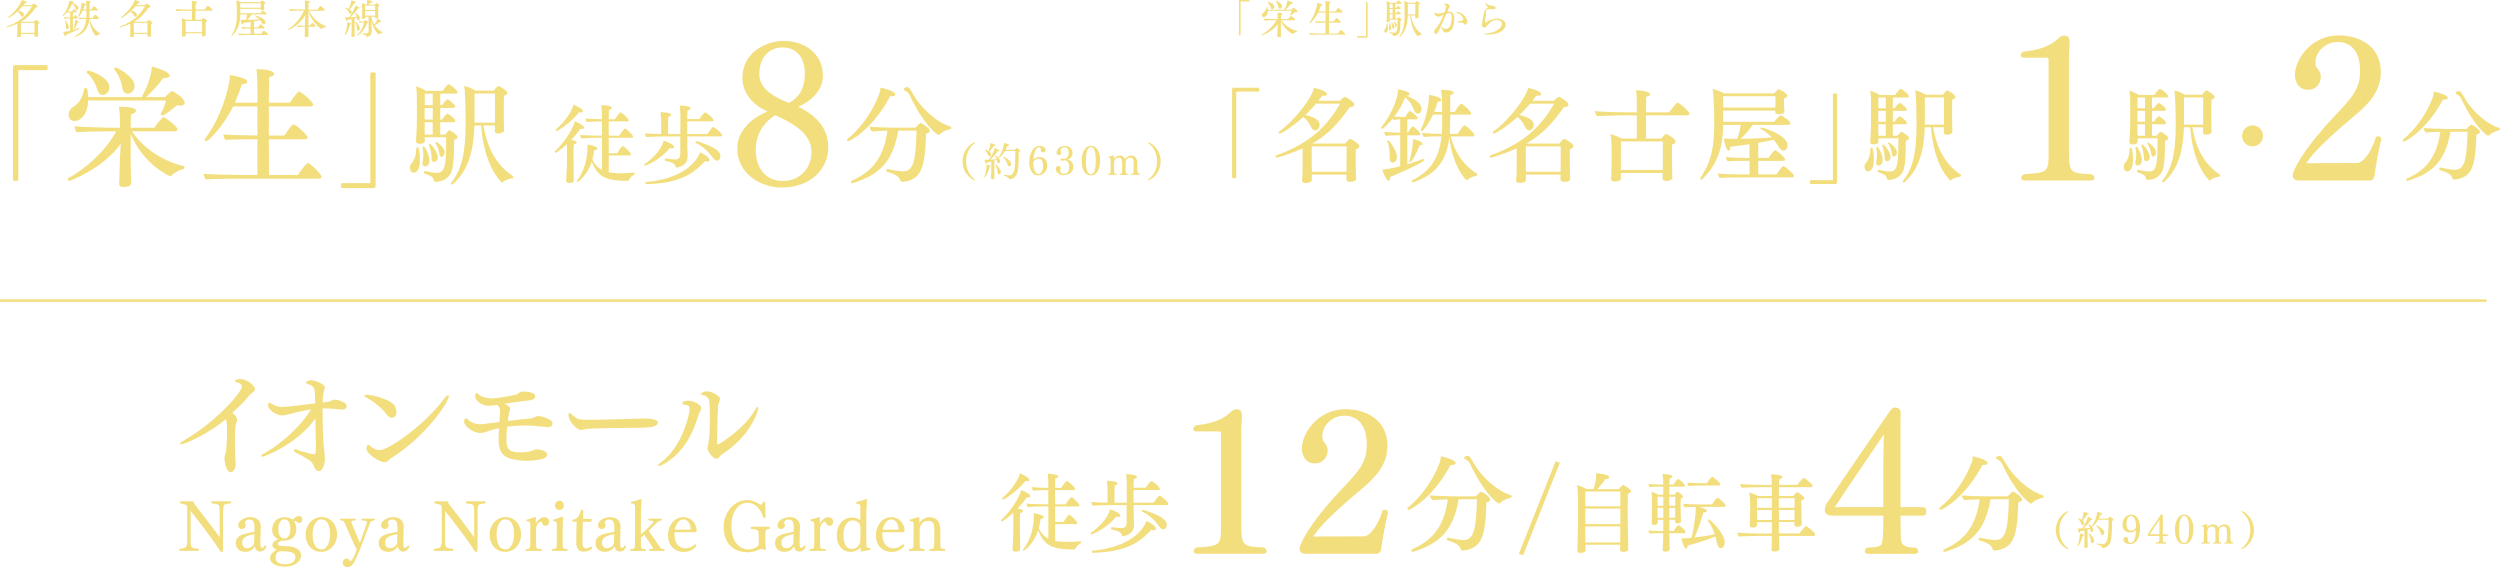 <?xml version="1.0" encoding="UTF-8"?>
<svg id="_レイヤー_2" data-name="レイヤー_2" xmlns="http://www.w3.org/2000/svg" viewBox="0 0 1005.4 228.06">
  <defs>
    <style>
      .cls-1 {
        fill: #f3de7e;
      }

      .cls-2 {
        fill: none;
        stroke: #f3de7e;
        stroke-miterlimit: 10;
      }
    </style>
  </defs>
  <g id="_レイヤー_1-2" data-name="レイヤー_1">
    <g>
      <g>
        <path class="cls-1" d="M414.43,199.58c0,.31-.31.51-.82.51-.2,0-.41-.03-.68-.1-1.02,1.6-2.32,3.13-3.71,4.56,1.77.27,2.18.48,2.18.89,0,.54-.54.78-1.16.89-.07.75-.1,2.21-.1,3.58,0,1.63.03,3.13.03,3.13,0,.92.03,4.22.07,5.76,0,.34.03,1.46.03,1.87,0,1.06-.89,1.16-1.87,1.16-.89,0-1.19-.24-1.19-.89v-.17c.24-4.63.31-6.47.31-7.73v-6.81c-2.52,2.32-4.46,3.51-4.53,3.51-.24,0-.44-.27-.44-.44,0-.07.03-.14.07-.17,3.58-3.2,7.49-9.16,8.04-12.06,1.09.37,3.78,1.63,3.78,2.52ZM413.99,193.01c0,.27-.27.48-.75.48-.24,0-.48-.03-.78-.14-3.13,4.16-8.75,7.6-9.03,7.6-.24,0-.41-.27-.41-.48,0-.1,0-.17.07-.2,3.78-3.1,6.61-7.73,7.12-9.94.2.1,3.78,1.6,3.78,2.69ZM432.38,220.76c-.03.07-.24.24-.41.24-8.58,0-11.99-1.4-14.47-7.7-1.74,5.55-5.62,8.17-5.76,8.17-.2,0-.34-.2-.34-.37,0-.07.03-.14.07-.17,3.13-3.75,4.29-9.23,4.29-13.35,0-.41,0-.85-.03-1.19,1.36.2,4.05.75,4.05,1.63,0,.34-.44.61-1.29.65-.2,1.4-.44,2.66-.75,3.81,1.02,1.98,2.21,3.3,3.85,4.12v-12.94h-2.52c-1.19,0-4.63.14-5.72.27-.31-.27-.51-1.02-.54-1.43,1.16.17,5.38.31,7.02.31h1.74v-5.72h-.61c-1.19,0-4.36.1-5.45.24-.34-.27-.51-1.02-.54-1.43,1.12.17,4.9.31,6.61.31v-1.77c0-.78-.07-2.83-.24-3.92.51.03,4.22.14,4.22,1.09,0,.31-.41.65-1.16.75-.07.58-.07,2.11-.1,3.85h2.49c.14-.17,1.16-1.91,2.08-2.69.07-.03.14-.07.21-.07.41,0,3.27,2.38,3.27,3.2,0,.27-.24.44-.58.44h-7.46c0,2.35.03,4.84.03,5.72h4.19c.14-.17,1.23-2.01,2.15-2.79.07-.03.1-.07.17-.07.54,0,3.27,2.62,3.27,3.24,0,.31-.27.48-.65.48h-9.13v6.23h3.37c.44-.78,1.84-2.9,2.25-2.9.07,0,.14,0,.17.03.89.48,3.13,2.69,3.13,3.34,0,.24-.14.41-.51.41h-8.41v6.74c1.36.27,2.93.41,4.8.41,1.57,0,3.37-.1,5.42-.24h.03c.14,0,.2.2.2.38s-.03.34-.14.37c-.99.51-1.77,1.36-2.25,2.32Z"/>
        <path class="cls-1" d="M450.6,207.38c0,.31-.27.54-.85.54-.27,0-.54-.03-.92-.14-3.41,4.63-9.71,7.15-9.88,7.15-.21,0-.38-.2-.38-.41,0-.07.03-.14.1-.2,5.28-3.61,7.56-7.97,7.73-9.54,1.23.37,4.19,1.57,4.19,2.59ZM469.91,202.58c0,.27-.17.54-.54.54h-13.45v3.61c0,.51.14,3.51.14,4.02,0,1.77-.24,3.95-4.12,4.87-.1.03-.17.03-.24.03-.24,0-.41-.14-.51-.44-.41-1.16-1.4-1.81-4.22-2.28-.1,0-.14-.17-.14-.34,0-.27.1-.61.27-.58,2.25.27,3.3.38,3.81.38,1.29,0,2.18-.68,2.18-2.01v-7.25h-5.96s-5.86.07-7.66.24c-.31-.27-.54-.89-.54-1.33v-.17c1.06.1,3.81.24,6.47.27v-5.48s-.07-2.08-.27-3.3c.95,0,4.29.14,4.29,1.09,0,.31-.37.68-1.16.85-.07,1.26-.07,5.55-.07,6.88h4.94v-8.04s-.07-2.21-.27-3.44c2.21,0,4.39.41,4.39,1.12,0,.34-.44.65-1.29.82-.03.58-.07,1.98-.07,3.51h4.87c.34-.65,1.87-2.69,2.28-2.69.07,0,.14,0,.17.03,1.19.58,3.24,2.42,3.24,3.03,0,.27-.17.54-.54.54h-10.01v5.11h8c.17-.24,1.46-2.11,2.28-2.79.03-.03.1-.07.17-.07.51,0,3.58,2.66,3.58,3.27ZM464.02,213.24c-.27,0-.61-.07-.99-.2-6.85,7.77-14.78,8.92-23.6,9.3-.24,0-.41-.34-.41-.58,0-.14.03-.2.14-.24,17.47-1.7,21.29-10.18,21.87-12.02.41.17,3.85,1.81,3.85,3.13,0,.58-.68.61-.85.61ZM467.83,212.86c-.44,0-.95-.2-1.43-.89-1.33-1.8-3.44-4.46-7.15-6.3-.07-.03-.1-.1-.1-.17,0-.2.2-.48.44-.48.44,0,6.98,2.08,8.85,4.15.58.65.78,1.36.78,1.94,0,.85-.37,1.74-1.4,1.74Z"/>
        <path class="cls-1" d="M509.41,221.68c0,.56-.48,1.04-1.6,1.04h-26.13c-1.12,0-1.68-.48-1.68-1.04,0-.48.4-1.04,1.12-1.52,9.35-.56,9.91-.8,9.91-7.99v-37.96c0-.4-.32-.72-.64-.72h-9.19c-.96,0-1.36-.48-1.36-.96,0-.64.64-1.44,1.44-1.52,8.07-.8,11.83-3.52,13.5-5.11.8-.8,1.36-1.28,2.64-1.28,1.6,0,2.08,1.36,2.08,2.64v.24c-.08,1.44-.32,3.44-.32,6.15v37c0,9.03.56,9.19,9.11,9.51.64.32,1.12.96,1.12,1.52Z"/>
        <path class="cls-1" d="M555.35,221.28c-.24.72-.8,1.28-1.44,1.44h-28.85c-1.04,0-2.4-.48-2.4-2,0-2.08,4.16-10.39,16.14-23.17,7.59-7.99,10.87-11.35,10.87-18.78,0-6.15-2.4-11.59-9.11-11.59-4.31,0-8.79,3.44-8.79,8.47,0,.24.08,1.28.32,1.6.96,1.2,1.84,2.24,1.84,3.92,0,2.64-1.84,5.19-5.11,5.19-4.08,0-5.27-3.68-5.27-5.91,0-6.15,6.39-15.9,17.58-15.9,8.23,0,16.86,4.31,16.86,14.78s-9.27,16.06-16.06,22.14c-4.31,3.84-10.71,9.51-13.82,14.3l20.7-.08c.72,0,4.47-1.68,7.19-10.31.16-.24.56-.4,1.04-.4.56,0,1.12.32,1.12,1.12v.24c-1.36,5.51-2.16,10.71-2.8,14.94Z"/>
        <path class="cls-1" d="M585.41,186.22c0,.44-.53.79-1.62.79h-.44c-7.59,14.09-16.54,18.04-16.81,18.04-.31,0-.53-.26-.53-.53,0-.13.04-.31.18-.4,4.92-3.86,10.01-10.66,12.77-18.04.26-.66.44-1.8.53-2.59.39.09,5.92,1.32,5.92,2.72ZM599.33,200.88c0,.48-.4.97-1.54,1.1-.22,7.37-.7,11.85-2.15,14.88-2.15,4.52-7.24,4.52-7.37,4.52-.53,0-.66-.18-.75-.4-.57-1.71-1.8-2.59-5.4-3.64-.22-.09-.31-.31-.31-.53,0-.26.17-.57.48-.57h.13c1.62.39,4.56.92,6.1.92,3.82,0,5.18-3.2,5.44-16.37h-7.33c-2.19,12.29-7.24,17.73-18.43,21.15h-.09c-.31,0-.57-.4-.57-.66,0-.09.04-.18.13-.22,7.2-3.25,12.9-7.99,14.57-20.23-2.41.04-5.31.18-6.23.31-.48-.53-.88-1.27-1.01-1.93,1.62.18,7.02.4,9.74.4h8.82c.83-1.01,1.93-1.93,2.11-1.93.13,0,3.64,1.98,3.64,3.2ZM607.93,199.6c0,.26-.13.57-.39.61-1.71.35-3.47,1.19-4.26,2.11-.09.13-.26.18-.44.18-.7,0-6.06-4.17-11.45-15.62-.53-1.14-1.01-1.67-2.24-2.28-.26-.13-.39-.31-.39-.44,0-.44,1.01-.88,1.4-.88.61,0,.96.22,2.63,3.16,2.46,4.39,8.47,10.75,14.92,12.77.13.04.22.22.22.4Z"/>
        <path class="cls-1" d="M612.54,223.3l-1.71-.61,14.79-37.21,1.71.57-14.79,37.26Z"/>
        <path class="cls-1" d="M655.93,197.6c0,.41-.41.78-1.26.95-.03,1.16-.07,3.61-.07,6.06,0,3.24.03,6.4.03,6.4,0,1.53.14,8.41.2,9.94v.03c0,.75-1.26.99-2.08.99-.75,0-1.23-.31-1.23-.85,0-.58.03-1.23.03-2.04h-13.96c0,.38.03.75.03,1.09l.03,1.16c0,.51-.48,1.02-2.11,1.02-.89,0-1.19-.31-1.19-.85v-.07c0-.1.24-6.1.24-10.22v-10.22c0-1.77-.1-4.46-.31-5.93,1.12.27,2.76,1.02,3.75,1.63h2.86c.95-3.34,1.02-5.04,1.02-5.89v-.54c4.7.54,5.25,1.26,5.25,1.7,0,.37-.38.72-1.19.72-.1,0-.24-.03-.37-.03-.89,1.43-2.04,2.9-3.3,4.05h8.82c.48-.61,1.29-1.67,1.63-1.67.14,0,3.17,1.57,3.17,2.55ZM651.63,197.67h-14.07v5.93h14.07v-5.93ZM651.63,204.55h-14.07v6.2h14.07v-6.2ZM651.63,211.7h-14.07v.2c0,.68,0,3.68.03,6.27h14c.03-1.33.03-4.29.03-6.16v-.31Z"/>
        <path class="cls-1" d="M677.86,213.95c0,.27-.2.48-.54.48h-5.96c0,1.84.07,3.81.1,5.25l.03,1.16c0,.65-.65,1.02-1.77,1.02-.85,0-1.06-.34-1.06-.82v-.1s.07-.72.1-1.5c.07-1.43.14-3.27.14-5.01h-1.91c-1.12,0-2.42.03-3.47.17-.27-.27-.61-.92-.65-1.29,1.12.14,3.37.27,4.97.27h1.06v-4.5h-2.25v1.09c0,.58-.48.95-1.5.95-.54,0-.95-.31-.95-.78v-.1c.1-.82.14-1.26.14-3.85v-5.11c0-1.19,0-2.28-.21-3.51.72.17,1.91.65,2.79,1.19h1.98v-3.24h-1.91c-1.12,0-2.49.03-3.54.17-.27-.27-.51-.92-.54-1.29,1.12.14,3.34.27,4.94.27h1.06c0-1.74-.07-2.83-.31-4.26.89,0,3.98.2,3.98,1.02,0,.31-.37.61-1.16.82-.03.27-.03,1.16-.07,2.42h1.74c.37-.78,1.43-2.21,1.77-2.21.48,0,2.76,2.01,2.76,2.55,0,.31-.24.51-.58.51h-5.69c0,.95,0,2.04-.03,3.24h2.11c.07-.07.92-1.26,1.12-1.26.03,0,.07,0,.1.03.48.24,2.15,1.29,2.15,2.04,0,.31-.2.58-.85.78-.03.72-.07,1.87-.07,2.96,0,1.46.03,2.79.03,2.79,0,.75.07,1.91.07,2.21s.07.85.07,1.12v.03c0,.48-.54.82-1.46.82-.65,0-.95-.31-.95-.65v-.03c0-.24.03-.51.03-.75h-2.32v4.5h1.74c.54-1.02,1.63-2.35,1.84-2.35.48,0,2.93,1.94,2.93,2.72ZM668.9,199.78h-2.28v3.64h2.28v-3.64ZM668.9,204.28h-2.28v3.95h2.28v-3.95ZM673.7,199.78h-2.38v3.64h2.38v-3.64ZM673.7,204.28h-2.38l.03,3.95h2.32c.03-.44.03-.99.03-1.46v-2.49ZM694.03,203.29c0,.27-.21.54-.58.54h-10.42c.95.2,3.41.85,3.41,1.63,0,.34-.37.58-1.09.58h-.31c-.99,3.44-2.15,7.08-3.61,10.12,2.69-.27,5.69-.72,8.17-1.29-.54-1.67-1.33-3.44-2.66-5.35-.07-.07-.07-.17-.07-.24,0-.2.14-.37.34-.37.58,0,6.4,5.48,6.4,9.23,0,1.63-.99,2.28-1.57,2.28-.65,0-1.23-.54-1.46-1.67-.2-.99-.44-2.01-.71-3.03-3.47,1.46-7.83,2.86-11.17,3.68,0,.82-.24,1.26-.54,1.26-1.02,0-1.98-4.12-1.98-4.19.31.03.65.03.99.03.61,0,1.33-.03,3.07-.2,1.33-5.28,1.74-10.22,1.74-12.02v-.44c-1.6.03-3.34.1-4.46.2-.34-.27-.54-.89-.58-1.43,1.4.14,5.21.27,8.38.27h3.17c.14-.2,1.7-2.69,2.18-2.69.07,0,.14,0,.17.03.68.34,3.2,2.38,3.2,3.06ZM691.79,194.74c0,.27-.2.51-.61.51h-7.22c-.85,0-3.03.03-4.8.2-.34-.31-.54-.85-.54-1.36,1.4.14,4.39.24,6.23.24h1.57c.41-.72,1.74-2.59,2.08-2.59.07,0,.14,0,.17.03.89.44,3.13,2.32,3.13,2.96Z"/>
        <path class="cls-1" d="M730,214.94c0,.27-.17.58-.54.58h-14.03c.03,1.43.07,2.86.14,3.95.03.34.07.85.07,1.26,0,.72-.85,1.06-1.98,1.06-.92,0-1.29-.34-1.29-.82v-.07c.1-.99.1-1.02.2-5.38h-5.45s-5.96.1-7.77.27c-.31-.27-.65-.99-.65-1.46v-.14c2.66.27,6.23.38,9.43.38h4.43v-4.6h-5.96c0,.44.03,1.12.03,1.26-.07.58-.95.95-1.87.95-.75,0-1.12-.31-1.12-.78v-.1s.07-1.12.1-1.63c.03-1.12.1-2.59.1-4.16v-3.34c0-1.19-.2-3.24-.38-4.15,1.12.31,2.69.92,3.54,1.46h5.55v-3.54h-4.12s-6.03.03-7.9.24c-.38-.34-.68-1.09-.68-1.5,3.03.24,6.44.34,9.77.34h2.93c0-1.46-.1-2.86-.31-4.26.65,0,4.53.07,4.53,1.12,0,.34-.44.75-1.29.85-.03.24-.03,1.06-.07,2.28h7.46c.65-1.02,2.11-2.79,2.45-2.79.68,0,3.64,2.52,3.64,3.2,0,.24-.17.51-.58.51h-12.98c0,1.02,0,2.25-.03,3.54h5.86c.41-.48.92-1.12,1.29-1.43.07-.07.1-.07.17-.07.51,0,2.93,1.67,2.93,2.38,0,.37-.38.71-1.16.85-.03.27-.03.85-.03,1.53,0,1.33.03,3,.03,3,0,.51.03,2.69.07,3.78.03.54.07,1.23.07,1.29v.03c0,.72-.95,1.02-1.84,1.02s-1.16-.37-1.16-.85c0-.1.03-.58.03-1.06h-6.23v4.6h8.24c.17-.24,1.63-2.18,2.45-2.86.03-.03.1-.07.17-.07.58,0,3.71,2.55,3.71,3.3ZM712.56,200.36h-5.96c0,.89,0,2.55-.03,3.85h5.99v-3.85ZM712.56,205.1h-5.99v.85c0,.92.03,2.18.03,3.17h5.96v-4.02ZM721.69,200.36h-6.3v3.85h6.3v-3.85ZM721.69,205.1h-6.3l.03,4.02h6.23c0-1.29.03-3.03.03-3.44v-.58Z"/>
        <path class="cls-1" d="M771.51,207.38h-7.19v1.2c0,3.76,0,8.31.4,9.43.48,1.2,1.36,2.24,5.75,2.24.48.24.96.88.96,1.52,0,.48-.4.96-1.52.96h-18.54c-1.12,0-1.44-.48-1.44-.96,0-.56.4-1.2.8-1.52,5.59-.24,5.91-.8,6.23-2.4.24-1.2.4-3.52.4-4.71v-5.75h-20.3c-.56,0-3.2,0-3.2-2.16,0-1.76.48-2.24,1.36-3.6,5.67-8.63,18.3-26.85,24.13-35.32,1.28-1.92,1.68-2.4,2.88-2.4,1.84,0,2.16,1.28,2.16,2.56v.48c0,.48-.08.88-.08,1.28v35.72h7.19c2.64,0,3.12,0,3.12,1.6,0,1.76-.16,1.84-3.12,1.84ZM737.87,203.94h19.5v-13.27c0-3.04.08-11.67.24-15.98-4.96,7.35-14.06,20.62-19.74,29.25Z"/>
        <path class="cls-1" d="M799.33,186.22c0,.44-.53.79-1.62.79h-.44c-7.59,14.09-16.54,18.04-16.81,18.04-.31,0-.53-.26-.53-.53,0-.13.04-.31.18-.4,4.92-3.86,10.01-10.66,12.77-18.04.26-.66.44-1.8.53-2.59.39.09,5.92,1.32,5.92,2.72ZM813.24,200.88c0,.48-.4.97-1.54,1.1-.22,7.37-.7,11.85-2.15,14.88-2.15,4.52-7.24,4.52-7.37,4.52-.53,0-.66-.18-.75-.4-.57-1.71-1.8-2.59-5.4-3.64-.22-.09-.31-.31-.31-.53,0-.26.17-.57.48-.57h.13c1.62.39,4.56.92,6.1.92,3.82,0,5.18-3.2,5.44-16.37h-7.33c-2.19,12.29-7.24,17.73-18.43,21.15h-.09c-.31,0-.57-.4-.57-.66,0-.09.04-.18.13-.22,7.2-3.25,12.9-7.99,14.57-20.23-2.41.04-5.31.18-6.23.31-.48-.53-.88-1.27-1.01-1.93,1.62.18,7.02.4,9.74.4h8.82c.83-1.01,1.93-1.93,2.11-1.93.13,0,3.64,1.98,3.64,3.2ZM821.84,199.6c0,.26-.13.57-.39.61-1.71.35-3.47,1.19-4.26,2.11-.09.13-.26.18-.44.18-.7,0-6.06-4.17-11.45-15.62-.53-1.14-1.01-1.67-2.24-2.28-.26-.13-.39-.31-.39-.44,0-.44,1.01-.88,1.4-.88.61,0,.96.22,2.63,3.16,2.46,4.39,8.47,10.75,14.92,12.77.13.04.22.22.22.4Z"/>
        <path class="cls-1" d="M831.79,220.64c0,.11-.06.18-.21.18h-.08c-2.05-.9-4.74-3.44-4.74-7.62s2.69-6.75,4.74-7.65h.08c.13,0,.21.06.21.16,0,.06-.03.13-.08.19-1.7,1.18-3.5,3.52-3.5,7.28s1.82,6.1,3.52,7.28c.05.06.06.13.06.18Z"/>
        <path class="cls-1" d="M838.11,215.18c0,.14-.18.27-.51.3-.4,1.76-1.02,2.94-1.81,4.07-.03.05-.08.06-.13.06-.1,0-.18-.05-.18-.14,0-.03,0-.05.02-.08.18-.43.91-2.35.91-4.87.3.03,1.7.27,1.7.66ZM841.87,213.1c0,.51-.34.86-.69.86-.26,0-.46-.19-.51-.54-.03-.21-.06-.5-.13-.8-.34.11-.67.21-1.01.32v4.11c0,.66.03,1.57.05,2.15,0,.16.02.51.02.7,0,.24-.19.46-.87.46-.4,0-.51-.14-.51-.35v-.08s.02-.51.03-.88c.02-.45.05-1.42.05-2.16v-3.62c-.62.18-1.22.32-1.79.43v.13c0,.13-.03.42-.24.42-.26,0-.56-.86-.7-1.71.24,0,.48.02.72.02h.98c2.05-2.83,2.35-4.47,2.38-4.71.42.11,1.82.66,1.82,1.09,0,.13-.13.22-.37.22-.06,0-.16-.02-.26-.03-.91,1.34-2,2.5-2.96,3.39.78-.05,1.66-.11,2.58-.24-.11-.42-.29-.86-.61-1.23t-.02-.03c0-.08.18-.16.24-.16.16,0,1.79,1.22,1.79,2.24ZM839.98,206.72c0,.14-.16.26-.46.26-.05,0-.1-.02-.16-.02-.58.9-1.2,1.71-1.78,2.35.42.32.61.64.61,1.01,0,.34-.14.82-.61.82-.21,0-.42-.11-.51-.37-.19-.48-.51-1.39-1.34-2.03-.02-.02-.03-.03-.03-.06,0-.06.1-.18.18-.18.11,0,.82.26,1.31.54.5-1.18.78-2.53.78-3.2,1.97.4,2.02.78,2.02.88ZM842.17,217.42c0,.56-.34,1.02-.78,1.02-.29,0-.46-.26-.51-.64-.08-.75-.24-2.15-.91-3.22,0-.02-.02-.03-.02-.05,0-.06.1-.13.19-.13.26,0,2.03,1.94,2.03,3.01ZM849.94,209.05c0,.19-.19.35-.58.45v1.09c0,2.77-.11,5.84-.62,7.35-.77,2.26-2.72,2.45-3.03,2.45-.21,0-.29-.16-.34-.29-.21-.59-1.12-.88-1.95-1.14-.06-.02-.08-.08-.08-.14,0-.13.06-.27.13-.26,1.3.29,2.06.29,2.14.29.85,0,1.42-.66,1.71-1.38.64-1.6.64-5.25.64-8.44h-4.13c-1.01,1.7-2.27,2.77-2.42,2.77-.1,0-.21-.08-.21-.18,0-.03.02-.05.03-.08,1.73-2.3,2.13-4.88,2.18-5.68.14.02,2.06.3,2.06.83,0,.16-.19.29-.56.29h-.14c-.19.54-.43,1.07-.69,1.58h3.67c.43-.59.58-.77.74-.77.05,0,.08.02.11.03.38.18,1.33.83,1.33,1.22ZM846.3,214.25c0,.61-.38.98-.74.98s-.59-.34-.72-.8c-.27-1.02-.94-2.11-1.79-2.87-.03-.02-.03-.05-.03-.08,0-.08.11-.18.22-.18.19,0,3.06,1.49,3.06,2.94Z"/>
        <path class="cls-1" d="M856.56,218.82c-.7,0-2.64-.37-2.64-1.89,0-.61.51-.98.99-.98.93,0,.93.85.93.96,0,.14-.02.32-.02.46,0,.8.59.9.91.9,1.78,0,2.21-2.63,2.27-5.12-.42.45-1.2.99-2.08.99h-.03c-2.14,0-3.31-1.14-3.31-3.2,0-1.81,1.17-3.97,3.5-3.97,2.83,0,3.57,3.12,3.57,5.17,0,3.49-1.01,6.66-4.1,6.67ZM859.01,211.92c0-3.09-.88-4.42-1.97-4.42-1.62,0-1.87,2.51-1.87,3.25,0,.93.26,2.69,1.91,2.69h.02c.77,0,1.63-.66,1.92-1.44v-.08Z"/>
        <path class="cls-1" d="M871.25,215.55h-1.44v.24c0,.75,0,1.67.08,1.89.1.24.27.45,1.15.45.1.05.19.18.19.3,0,.1-.08.19-.3.19h-3.71c-.22,0-.29-.1-.29-.19,0-.11.08-.24.16-.3,1.12-.05,1.18-.16,1.25-.48.05-.24.08-.7.08-.94v-1.15h-4.07c-.11,0-.64,0-.64-.43,0-.35.1-.45.27-.72,1.14-1.73,3.67-5.38,4.83-7.08.26-.38.34-.48.58-.48.37,0,.43.26.43.51v.1c0,.1-.02.18-.02.26v7.15h1.44c.53,0,.62,0,.62.32,0,.35-.03.37-.62.37ZM864.51,214.86h3.91v-2.66c0-.61.02-2.34.05-3.2-.99,1.47-2.82,4.13-3.95,5.86Z"/>
        <path class="cls-1" d="M878.43,218.83c-2.85,0-3.76-2.96-3.76-5.89s1.15-5.97,3.67-5.97c2.75,0,3.76,2.99,3.76,5.89s-1.09,5.97-3.67,5.97ZM878.32,207.47c-1.47,0-1.94,2.79-1.94,5.46s.26,5.39,2.07,5.39c1.55,0,1.9-2.77,1.9-5.41s-.26-5.44-2.03-5.44Z"/>
        <path class="cls-1" d="M898.15,218.43c0,.11-.08.19-.22.19h-3.22c-.14,0-.24-.08-.24-.19,0-.06.05-.16.16-.24.85-.06.87-.22.88-.5.06-.85.08-1.57.08-2.27v-.85c0-1.52-.02-2.88-1.38-2.88-1.25,0-1.87,1.09-1.87,2.13v2.35c0,1.92.02,2,.91,2,.1.06.14.16.14.24,0,.11-.08.21-.22.21h-2.99c-.18,0-.26-.08-.26-.18,0-.08.06-.18.18-.26.72-.05.78-.18.82-.51.05-.62.05-.99.05-2.13v-1.57c0-1.76-.53-2.27-1.38-2.27-1.18,0-1.89.99-1.89,2.11v1.94c0,.69,0,1.49.06,1.92.05.32.21.51.98.51.1.1.13.18.13.24,0,.11-.1.19-.22.19h-3.22c-.16,0-.24-.1-.24-.19,0-.08.05-.18.14-.24.96-.06.98-.06.98-2.21v-3.35c0-.66-.03-.75-.74-.93-.11-.03-.16-.1-.16-.16,0-.08.06-.14.18-.18.64-.14,1.31-.37,1.74-.54.05-.02.08-.03.13-.03.16,0,.18.21.18.4l-.02,1.02c.53-.8,1.44-1.34,2.26-1.34,1.14,0,1.89.46,2.26,1.42.5-.82,1.44-1.42,2.32-1.42,2.06,0,2.54,1.44,2.54,3.15v2.61q0,1.47,1.01,1.54c.11.1.14.19.14.26Z"/>
        <path class="cls-1" d="M901.69,220.82h-.08c-.14,0-.21-.08-.21-.18,0-.06.02-.13.06-.19,1.7-1.18,3.52-3.51,3.52-7.27s-1.83-6.1-3.52-7.28c-.05-.06-.06-.13-.06-.18,0-.11.06-.18.21-.18h.08c2.05.9,4.74,3.43,4.74,7.65s-2.69,6.72-4.74,7.62Z"/>
      </g>
      <g>
        <path class="cls-1" d="M102.52,156.5c0,.6-.46,1.15-1.56,1.84-.14.09-.64.55-.74.69-2.21,2.85-4.14,4.55-6.8,6.99.09.09,1.93,1.47,1.93,2.76,0,.51-.23,1.06-.46,1.75-.28.83-.41,3.77-.41,6.99s.14,6.76.28,8.73v.28c0,2.3-1.1,3.4-2.02,3.4-1.47,0-2.39-3.22-2.48-5.84,0-.46.18-.97.28-1.33.09-.41.28-.87.32-1.06.32-2.62.46-5.75.46-8.28,0-1.75-.09-3.26-.23-4.09l-.28-.74c-6.39,5.38-16,10.07-18.02,10.07-.28,0-.41-.09-.41-.18,0-.28.5-.74,1.52-1.33,13.38-7.72,23.36-19.54,23.36-21.65,0-1.01-1.06-1.56-1.75-1.66-.46-.05-1.01-.32-1.01-.64,0-.55,1.56-.78,2.07-.78,2.8,0,5.98,2.76,5.98,4.09Z"/>
        <path class="cls-1" d="M139.4,163.4c0,.74-.69,1.33-1.79,1.33h-.23c-1.06-.09-3.22-.37-4.28-.41-.78-.05-1.52-.09-2.3-.09-.37,0-.74,0-1.1.05,0,4.64.18,12.96.46,14.8.14.97.51,4.46.51,5.42,0,1.75-.78,4.97-2.48,4.97h-.05c-1.47-.05-1.79-2.02-2.39-2.99-.18-.32-.51-.83-1.1-1.2-1.66-1.1-3.68-2.3-5.56-3.22-.69-.32-.96-.69-.96-.97,0-.18.23-.37.6-.37.28,0,.6.09,1.01.28.74.32,5.61,1.66,6.48,1.66.32,0,.51-.18.55-.23.09-.23.28-1.2.28-3.08,0-.41-.05-.87-.05-1.43-.09-3.13-.14-6.53-.18-9.65-6.94,10.07-20.27,15.4-21.38,15.4-.32,0-.46-.09-.46-.28,0-.23.28-.55.92-.92,8.37-4.55,15.68-12.05,19.22-17.84-2.8.37-7.54,1.56-9.79,2.16-.69.18-1.24.28-1.75.28-2.9,0-5.79-2.57-5.79-3.95,0-.74.37-1.2.55-1.2.28,0,.55.23.92.46,1.56,1.01,2.99,1.29,4.37,1.29,1.47,0,6.76-.64,13.15-1.47l-.05-.87c-.09-1.93-.14-3.77-.23-4.46-.14-1.24-1.43-2.11-2.62-2.34-.55-.14-.83-.37-.83-.6,0-.6,1.24-1.01,2.21-1.01,1.1,0,5.38,1.29,5.38,3.08,0,.32-.14.69-.32,1.1-.32.6-.6,3.77-.6,4.78.78-.09,1.56-.23,2.3-.32.92-.09.97-.41,1.75-.69.32-.14.64-.14,1.15-.14.05,0,4.51.64,4.51,2.67Z"/>
        <path class="cls-1" d="M157.61,168c-.78,0-1.56-.55-2.21-1.43-2.3-3.17-6.48-5.93-8-6.62-.55-.28-.83-.51-.83-.74,0-.28.41-.46,1.15-.46,1.75,0,9.65,1.88,11.08,4.55.37.69.64,1.61.64,2.44,0,1.52-.87,2.25-1.84,2.25ZM157.61,184.04c-1.24.74-1.61,1.84-2.94,1.84-2.07,0-7.26-3.26-7.26-5.42,0-1.01.28-1.56.78-1.56.28,0,.55.23.96.64.64.64,2.02,1.47,3.54,1.47,3.72,0,18.48-10.48,26.02-20.78.64-.92,1.2-1.33,1.52-1.33.18,0,.28.14.28.41,0,2.34-9.2,16.14-22.9,24.73Z"/>
        <path class="cls-1" d="M222.21,170.34c0,1.43-1.66,1.43-1.84,1.43-.55,0-1.15-.09-1.56-.14-5.01-.51-5.98-.51-7.31-.51-2.58,0-5.15.18-7.54.51-.18,1.61-.28,3.08-.28,4.6,0,3.59.14,5.7,5.56,5.7,1.7,0,3.82-.18,5.2-.83.37-.18.74-.37,1.15-.37h.18c1.88,0,4.23.69,4.23,2.02,0,1.06-1.06,1.66-2.25,1.93-1.79.41-3.95.64-5.93.64-1.2,0-2.34-.09-3.31-.23-3.95-.55-8-1.24-8-8.23,0-1.33.09-2.99.18-4.64-1.88.37-3.59.87-5.15,1.42-.92.37-1.75.51-2.48.51-2.44,0-6.44-2.57-6.44-4.69,0-.64.46-1.24.87-1.24.18,0,.41.23.97.74,1.2,1.06,2.8,1.66,4.78,1.66.46,0,.96,0,7.59-.92.18-2.57.28-4,.28-4.51,0-.78-.18-1.52-1.15-2.34l-1.47.18c-.74.09-1.38.18-2.02.18-2.3,0-5.29-1.84-5.38-3.77,0-.64.23-1.47.55-1.47.14,0,.37.23,1.01.78,1.24,1.06,3.49,1.47,5.29,1.47,1.93,0,7.63-1.06,9.42-1.47.55-.14.78-.41,1.24-.69.83-.6,1.56-.6,1.75-.6.78,0,4.92.09,4.92,1.93,0,.6-.46,1.29-1.75,1.52-.74.14-2.07.23-3.03.37-2.57.37-5.15.78-7.59,1.1,1.7.78,2.25,1.33,2.25,2.07,0,.55-.28,1.1-.41,1.56,0,0-.23,1.06-.51,3.26,3.26-.41,6.34-.78,9.2-1.01.74-.05,1.33-.32,1.93-.64.28-.18.87-.32,1.24-.32.05,0,5.61.83,5.61,3.03Z"/>
        <path class="cls-1" d="M264.6,170.02c0,.83-1.42,1.7-3.72,1.84-.28,0-1.93.18-3.08.18-8.32,0-20.87.28-22.02.46-.78.18-1.38.41-2.02.41-2.3,0-5.15-4.05-5.15-5.84,0-.51.23-1.01.6-1.01.14,0,.37.14.6.41.46.6,1.24,1.06,1.84,1.56.69.6,1.61.78,6.02.78,6.67,0,17.7-.46,20.83-.51,3.4,0,6.11.37,6.11,1.7Z"/>
        <path class="cls-1" d="M280.88,166.94c-3.17,10.9-8.32,16.5-14.16,19.81-.74.41-1.38.64-1.79.64-.18,0-.32-.09-.32-.23,0-.18.32-.6,1.2-1.24,8.78-6.3,11.54-19.86,11.54-21.47,0-1.33-.74-1.47-2.07-1.7-.64-.09-.92-.28-.92-.55,0,0,.18-1.06,2.34-1.06,2.34,0,5.29,1.61,5.29,2.99,0,.51-.28,1.01-.55,1.61-.18.41-.41.74-.55,1.2ZM290.81,182.39c-.55.37-.83.69-1.1.87-.18.14-.37.51-.6.78-.28.32-.55.46-.87.46-1.61,0-3.77-3.08-3.77-4.51,0-.09,0-.18.05-.28.83-2.44.97-7.22.97-12.32,0-1.75-.05-5.79-.46-6.8-.37-.97-1.66-1.7-2.34-1.7-.55,0-.78-.14-.78-.37,0-.46,1.2-1.15,2.25-1.15,2.25,0,5.42,1.89,5.42,2.99,0,.32-.14.69-.28,1.15-.23.74-.41.69-.51,1.89-.37,5.47-.32,11.22-.41,14.9,0,.32.09.41.18.41,1.06,0,11.17-6.8,14.94-13.65.51-.97.97-1.43,1.2-1.43.18,0,.28.18.28.51,0,.83-2.9,10.99-14.16,18.25Z"/>
        <path class="cls-1" d="M90.07,203.2c-.22.34-.36,1.51-.36,2.74v14.78c0,.92-.14,1.26-.53,1.26-.42,0-.59-.25-.98-.9-1.68-2.77-7.67-10.75-11.54-15.6v11.48c0,3.36.14,3.47,3.08,3.7.2.17.28.36.28.53,0,.2-.14.36-.5.36h-6.97c-.34,0-.53-.14-.53-.36,0-.14.11-.34.34-.53,2.6-.17,2.94-.7,2.94-3.42v-13.36c0-.5-.42-1.12-2.69-1.4-.17-.08-.34-.31-.34-.5s.17-.39.62-.39l4.54.03c.36,0,.5.25.59.64.03.11.03.25.11.36,2.91,3.72,7.5,9.66,10.22,13.41v-9.8c0-1.82-.08-2.58-.31-2.97-.2-.34-.84-.62-2.77-.78-.22-.14-.34-.31-.34-.48,0-.22.2-.42.56-.42h6.97c.36,0,.53.17.53.36,0,.17-.11.36-.34.53-1.26.11-2.18.17-2.58.7Z"/>
        <path class="cls-1" d="M104.63,221.82c-1.43,0-1.96-.98-2.13-2.1-.81,1.2-1.82,2.21-3.92,2.21-1.68,0-3.75-.9-3.75-3.5,0-3,2.44-3.67,7.42-4.54.11,0,.11-.73.11-.98,0-2.16-.03-4-2.13-4-1.04,0-1.76.67-1.76,1.26,0,.06,0,.11.03.17,0,.03.31.45.31.81,0,1.01-.67,1.6-1.54,1.6-1.01,0-1.48-.81-1.48-1.6,0-1.79,2.63-3.19,4.87-3.19,3.33,0,4.2,2.21,4.2,3.72,0,1.32-.14,3.72-.14,6.44,0,1.46.06,2.24.59,2.24.25,0,.7-.17,1.23-.95h.11c.42,0,.5.25.5.53-.59,1.23-1.48,1.88-2.52,1.88ZM102.19,214.82c-4,.76-4.79,1.85-4.79,3.39,0,1.79,1.18,2.27,1.88,2.27,1.76-.03,2.91-1.29,2.94-2.3,0,0,.08-2.69.08-3.25,0-.11-.08-.11-.11-.11Z"/>
        <path class="cls-1" d="M120.34,210.28c-.76,0-1.18-.76-1.4-.76-.03,0-.14-.03-.25-.03s-.25.03-.39.17c.53.95.87,1.96.87,2.88,0,2.66-1.34,4.56-4.03,4.82-2.38,0-3.42.59-3.42,1.32,0,.78.87.92,2.8.92,4.73,0,6.55,1.88,6.55,3.64,0,3-3.14,4.65-6.38,4.65s-6.08-1.01-6.08-3.53c0-1.15,1.04-2.55,2.74-3.25-1.06-.34-1.79-1.01-1.79-1.79,0-1.32,1.04-1.9,2.38-2.46-1.29-.53-2.49-1.88-2.49-3.75,0-3.11,1.93-5.12,5.01-5.12,1.09,0,2.46.42,3.19.98.84-.67,1.62-1.46,2.55-1.46.84,0,1.4.5,1.4,1.26,0,.62-.2,1.51-1.26,1.51ZM118.77,223.92c0-1.76-2.1-2.24-5.88-2.24-1.51,0-2.07,1.57-2.07,2.41,0,1.82,1.29,2.83,3.86,2.83,3.19,0,4.09-1.62,4.09-3ZM114.32,208.86c-1.34,0-2.38,1.51-2.38,3.95,0,2.3.81,3.75,2.44,3.75,1.18,0,2.35-.92,2.35-3.89,0-1.82-.45-3.81-2.41-3.81Z"/>
        <path class="cls-1" d="M129.16,221.93c-4.12,0-6.27-3.53-6.27-6.92,0-3.56,2.49-7.06,6.41-7.06,4.12,0,6.27,3.53,6.27,7.06s-2.49,6.92-6.41,6.92ZM129.16,208.86c-2.35,0-3.44,3.14-3.44,5.99,0,3.08.87,6.1,3.58,6.1,2.32,0,3.44-3.05,3.44-6.1,0-2.88-.87-5.99-3.58-5.99Z"/>
        <path class="cls-1" d="M148.84,210.23c-1.06,2.63-2.74,7.48-4.06,10.7-2.04,4.87-3.02,7.14-4.96,7.14-1.04,0-2.02-.56-2.02-1.85,0-.7.56-1.57,1.54-1.57.73,0,.98.31,1.34.81.08.08.2.17.34.17.53,0,1.74-2.41,2.44-4.62-1.74-3.44-3.61-7.9-4.84-10.67-.34-.76-.53-.95-1.62-1.06-.17-.14-.25-.28-.25-.39,0-.17.17-.31.42-.31h5.49c.28,0,.42.14.42.31,0,.14-.08.31-.28.42-.78.06-1.51.2-1.51.56,0,.22,1.48,3.98,3.44,8.46,1.26-3.44,2.49-6.94,2.88-8.37-.03-.22,0-.53-2.02-.64-.2-.11-.28-.25-.28-.39,0-.2.14-.34.42-.34h4.76c.25,0,.36.14.36.28s-.08.31-.25.42c-.87.11-1.48.22-1.76.95Z"/>
        <path class="cls-1" d="M162.11,221.82c-1.43,0-1.96-.98-2.13-2.1-.81,1.2-1.82,2.21-3.92,2.21-1.68,0-3.75-.9-3.75-3.5,0-3,2.44-3.67,7.42-4.54.11,0,.11-.73.11-.98,0-2.16-.03-4-2.13-4-1.04,0-1.76.67-1.76,1.26,0,.06,0,.11.03.17,0,.03.31.45.31.81,0,1.01-.67,1.6-1.54,1.6-1.01,0-1.48-.81-1.48-1.6,0-1.79,2.63-3.19,4.87-3.19,3.33,0,4.2,2.21,4.2,3.72,0,1.32-.14,3.72-.14,6.44,0,1.46.06,2.24.59,2.24.25,0,.7-.17,1.23-.95h.11c.42,0,.5.25.5.53-.59,1.23-1.48,1.88-2.52,1.88ZM159.68,214.82c-4,.76-4.79,1.85-4.79,3.39,0,1.79,1.18,2.27,1.88,2.27,1.76-.03,2.91-1.29,2.94-2.3,0,0,.08-2.69.08-3.25,0-.11-.08-.11-.11-.11Z"/>
        <path class="cls-1" d="M192.41,203.2c-.22.34-.36,1.51-.36,2.74v14.78c0,.92-.14,1.26-.53,1.26-.42,0-.59-.25-.98-.9-1.68-2.77-7.67-10.75-11.54-15.6v11.48c0,3.36.14,3.47,3.08,3.7.2.17.28.36.28.53,0,.2-.14.36-.5.36h-6.97c-.34,0-.53-.14-.53-.36,0-.14.11-.34.34-.53,2.6-.17,2.94-.7,2.94-3.42v-13.36c0-.5-.42-1.12-2.69-1.4-.17-.08-.34-.31-.34-.5s.17-.39.62-.39l4.54.03c.36,0,.5.25.59.64.03.11.03.25.11.36,2.91,3.72,7.5,9.66,10.22,13.41v-9.8c0-1.82-.08-2.58-.31-2.97-.2-.34-.84-.62-2.77-.78-.22-.14-.34-.31-.34-.48,0-.22.2-.42.56-.42h6.97c.36,0,.53.17.53.36,0,.17-.11.36-.34.53-1.26.11-2.18.17-2.58.7Z"/>
        <path class="cls-1" d="M203.16,221.93c-4.12,0-6.27-3.53-6.27-6.92,0-3.56,2.49-7.06,6.41-7.06,4.12,0,6.27,3.53,6.27,7.06s-2.49,6.92-6.41,6.92ZM203.16,208.86c-2.35,0-3.44,3.14-3.44,5.99,0,3.08.87,6.1,3.58,6.1,2.32,0,3.44-3.05,3.44-6.1,0-2.88-.87-5.99-3.58-5.99Z"/>
        <path class="cls-1" d="M219.4,211.46c-1.04,0-1.26-.7-1.4-1.2-.06-.28-.14-.42-.39-.42-.53,0-2.02.73-2.02,3.08v5.29c0,2.55.11,2.58,2.04,2.58.2.11.28.28.28.42,0,.2-.11.36-.34.36h-5.85c-.25,0-.39-.14-.39-.31,0-.14.08-.31.25-.45,1.29-.11,1.48-.25,1.57-.84.11-.81.11-1.54.11-2.86v-5.99c0-1.18-.14-1.34-1.32-1.57-.2-.06-.31-.17-.31-.31s.11-.28.36-.34c1.12-.25,2.24-.64,2.94-.92.14-.06.25-.08.34-.08.2,0,.22.17.22.48l-.03,2.04c.81-1.34,2.24-2.44,3.28-2.44.76,0,2.1.25,2.1,1.88,0,.7-.45,1.6-1.46,1.6Z"/>
        <path class="cls-1" d="M228.25,221.23c0,.2-.17.34-.39.34h-5.57c-.28,0-.45-.14-.45-.34,0-.14.11-.28.31-.45,1.46-.08,1.6-.34,1.65-.81.11-.81.11-1.57.11-2.91v-5.96c0-1.15-.08-1.29-1.26-1.57-.2-.06-.31-.17-.31-.31s.08-.25.31-.31c1.2-.28,2.3-.67,3.22-1.04.11-.03.2-.06.28-.06.2,0,.28.14.28.42v.11c-.03.9-.14,3.16-.14,4.7v5.07c0,2.49.03,2.66,1.74,2.66.17.17.22.31.22.45ZM225,205.13c-1.01,0-1.82-.87-1.82-1.88s.81-1.88,1.82-1.88,1.79.84,1.79,1.88-.78,1.88-1.79,1.88Z"/>
        <path class="cls-1" d="M234.86,221.85c-2.35,0-3.11-1.51-3.11-3.64s.06-6.13.14-8.18c0-.14-.03-.2-.08-.2h-1.46c-.14-.03-.2-.17-.2-.34s.06-.36.17-.45c0,0,.78-.2.98-.28.81-.36,1.68-1.09,2.38-3.58.06-.17.14-.17.22-.17h.17c.39,0,.5.08.5.39v.11l-.11,3.05c0,.08.03.11.11.11h2.91c.39,0,.5.14.5.48,0,.56-.22.64-.42.67h-3.08c-.08,0-.08.03-.08.08-.11,2.77-.14,6.38-.14,8.29s.56,2.32,1.51,2.32c.59,0,1.29-.31,1.85-.64.03-.03.08-.03.11-.03.22,0,.39.34.39.59,0,.06,0,.08-.03.14-.62.73-1.99,1.26-3.25,1.26Z"/>
        <path class="cls-1" d="M249.33,221.82c-1.43,0-1.96-.98-2.13-2.1-.81,1.2-1.82,2.21-3.92,2.21-1.68,0-3.75-.9-3.75-3.5,0-3,2.44-3.67,7.42-4.54.11,0,.11-.73.11-.98,0-2.16-.03-4-2.13-4-1.04,0-1.76.67-1.76,1.26,0,.06,0,.11.03.17,0,.03.31.45.31.81,0,1.01-.67,1.6-1.54,1.6-1.01,0-1.48-.81-1.48-1.6,0-1.79,2.63-3.19,4.87-3.19,3.33,0,4.2,2.21,4.2,3.72,0,1.32-.14,3.72-.14,6.44,0,1.46.06,2.24.59,2.24.25,0,.7-.17,1.23-.95h.11c.42,0,.5.25.5.53-.59,1.23-1.48,1.88-2.52,1.88ZM246.9,214.82c-4,.76-4.79,1.85-4.79,3.39,0,1.79,1.18,2.27,1.88,2.27,1.76-.03,2.91-1.29,2.94-2.3,0,0,.08-2.69.08-3.25,0-.11-.08-.11-.11-.11Z"/>
        <path class="cls-1" d="M267.34,221.26c0,.2-.11.31-.39.31h-5.52c-.31,0-.42-.14-.42-.34,0-.14.08-.31.28-.42.36,0,1.32,0,1.32-.36,0-.22-2.55-4.06-3.58-5.43-.53.42-.87.78-1.29,1.18,0,1.18,0,3.05.06,3.78.06.53.28.84,1.74.84.17.14.25.28.25.42,0,.2-.14.34-.39.34h-5.52c-.31,0-.42-.14-.42-.34,0-.14.08-.31.25-.42,1.37-.06,1.51-.28,1.57-.84.08-1.12.11-2.55.11-3.7v-12.18c0-1.23-.06-1.26-1.4-1.65-.22-.06-.31-.2-.31-.34s.08-.25.28-.31c1.29-.31,2.6-.7,3.5-1.04.08-.03.17-.06.25-.06.17,0,.31.08.31.42v.06c-.2,2.55-.28,5.01-.28,7.76v5.99c1.06-.87,5.04-4.56,5.04-5.1,0-.42-.95-.45-1.74-.48-.22-.03-.34-.22-.34-.42,0-.17.11-.36.42-.36h4.7c.25,0,.39.14.39.34,0,.14-.06.28-.22.42-.9.11-1.29.28-2.27,1.26-.76.76-1.99,2.1-2.86,2.88,1.51,2.02,3.75,5.43,4.56,6.61.39.45.73.76,1.68.76.17.14.22.31.22.42Z"/>
        <path class="cls-1" d="M279.54,214.04h-8.09c-.25,0-.25.2-.25.22,0,5.32,2.69,6.22,4.4,6.22s2.91-.67,3.75-1.51c.06-.06.11-.08.2-.08.22,0,.5.31.5.56,0,.14-1.46,2.52-5.12,2.52-3.39,0-6.3-2.27-6.3-6.78,0-3.5,2.3-7.22,6.22-7.22,3.11,0,5.32,2.69,5.32,5.32,0,.56-.25.76-.62.76ZM274.87,208.88c-2.1,0-3.22,2.46-3.47,4.12h6.19c.08,0,.17-.03.17-.2,0-2.32-1.43-3.92-2.88-3.92Z"/>
        <path class="cls-1" d="M307.79,215.07v2.63c0,1.06.08,2.52.17,2.97.03.11.03.2.03.25,0,.2-.06.25-.2.25-.08,0-.22-.06-.42-.11-.28-.08-.81-.36-1.23-.36-.08,0-.17.03-.25.06-1.32.62-3.19,1.34-5.07,1.34-5.82,0-9.8-3.44-9.8-10.42,0-4.96,3.64-10.58,9.55-10.58,1.85,0,3.53.7,5.32,1.96,0-.03.2-.03.22-.06.17-.14.45-.42.67-.87.14-.28.34-.48.53-.48.14,0,.28.14.39.48l.2,5.77c-.08.28-.34.45-.56.45-.17,0-.34-.08-.42-.34-1.43-4.59-4.09-5.82-6.47-5.82-3.22,0-6.3,3.25-6.3,9.49s3.3,9.27,6.97,9.27c2.07,0,4-1.37,4-1.99v-3.28c0-1.6-.08-1.93-.22-2.13-.56-.76-1.79-.7-2.55-.78-.36-.06-.5-.22-.5-.42,0-.22.2-.45.5-.53h6.86c.34.08.53.31.53.5s-.14.34-.5.39c-1.15.14-1.46.42-1.46,2.35Z"/>
        <path class="cls-1" d="M321.49,221.82c-1.43,0-1.96-.98-2.13-2.1-.81,1.2-1.82,2.21-3.92,2.21-1.68,0-3.75-.9-3.75-3.5,0-3,2.44-3.67,7.42-4.54.11,0,.11-.73.11-.98,0-2.16-.03-4-2.13-4-1.04,0-1.76.67-1.76,1.26,0,.06,0,.11.03.17,0,.03.31.45.31.81,0,1.01-.67,1.6-1.54,1.6-1.01,0-1.48-.81-1.48-1.6,0-1.79,2.63-3.19,4.87-3.19,3.33,0,4.2,2.21,4.2,3.72,0,1.32-.14,3.72-.14,6.44,0,1.46.06,2.24.59,2.24.25,0,.7-.17,1.23-.95h.11c.42,0,.5.25.5.53-.59,1.23-1.48,1.88-2.52,1.88ZM319.05,214.82c-4,.76-4.79,1.85-4.79,3.39,0,1.79,1.18,2.27,1.88,2.27,1.76-.03,2.91-1.29,2.94-2.3,0,0,.08-2.69.08-3.25,0-.11-.08-.11-.11-.11Z"/>
        <path class="cls-1" d="M333.61,211.46c-1.04,0-1.26-.7-1.4-1.2-.06-.28-.14-.42-.39-.42-.53,0-2.02.73-2.02,3.08v5.29c0,2.55.11,2.58,2.04,2.58.2.11.28.28.28.42,0,.2-.11.36-.34.36h-5.85c-.25,0-.39-.14-.39-.31,0-.14.08-.31.25-.45,1.29-.11,1.48-.25,1.57-.84.11-.81.11-1.54.11-2.86v-5.99c0-1.18-.14-1.34-1.32-1.57-.2-.06-.31-.17-.31-.31s.11-.28.36-.34c1.12-.25,2.24-.64,2.94-.92.14-.06.25-.08.34-.08.2,0,.22.17.22.48l-.03,2.04c.81-1.34,2.24-2.44,3.28-2.44.76,0,2.1.25,2.1,1.88,0,.7-.45,1.6-1.46,1.6Z"/>
        <path class="cls-1" d="M350.1,220.76c0,.08-.03.17-.14.36-1.48.28-2.3.42-3.5.76-.31-.39-.39-.78-.42-1.74-.9,1.04-2.35,1.79-3.81,1.79-4.12,0-5.74-3.39-5.74-6.66s1.82-7.14,6.22-7.14c1.18,0,2.38.45,3.28,1.04v-4.93c0-1.23,0-1.46-1.4-1.68-.22-.03-.34-.2-.34-.34,0-.17.11-.31.31-.36,1.23-.34,2.63-.7,3.42-1.09.11-.06.22-.11.36-.11.17,0,.31.11.31.39v.06c-.2,2.55-.25,5.01-.25,7.78v9.58c0,1.74.06,1.76,1.6,1.9.08.2.11.28.11.39ZM346.04,213.78c0-1.04-.06-2.35-.2-2.83-.17-.62-1.37-1.68-2.88-1.68-2.38,0-3.75,2.52-3.75,5.8,0,2.66.64,5.68,3.39,5.68,1.15,0,2.35-.48,3.14-2.13.2-.56.31-1.74.31-3.42v-1.43Z"/>
        <path class="cls-1" d="M363.15,214.04h-8.09c-.25,0-.25.2-.25.22,0,5.32,2.69,6.22,4.4,6.22s2.91-.67,3.75-1.51c.06-.06.11-.08.2-.08.22,0,.5.31.5.56,0,.14-1.46,2.52-5.12,2.52-3.39,0-6.3-2.27-6.3-6.78,0-3.5,2.3-7.22,6.22-7.22,3.11,0,5.32,2.69,5.32,5.32,0,.56-.25.76-.62.76ZM358.47,208.88c-2.1,0-3.22,2.46-3.47,4.12h6.19c.08,0,.17-.03.17-.2,0-2.32-1.43-3.92-2.88-3.92Z"/>
        <path class="cls-1" d="M380.23,221.2c0,.2-.14.36-.39.36h-5.66c-.36,0-.48-.14-.48-.31s.14-.36.34-.45c1.12-.06,1.51-.17,1.57-.84.11-1.23.11-1.96.11-3.61v-3.39c0-1.88-.2-3.5-2.41-3.5s-3.44,1.76-3.44,3.72v4.76c0,2.66,0,2.8,1.76,2.86.17.14.25.28.25.42,0,.2-.14.34-.39.34h-5.63c-.28,0-.42-.14-.42-.34,0-.14.08-.31.28-.45,1.4-.08,1.54-.36,1.57-.84.11-1.48.11-3.5.11-5.96v-2.86c0-1.18-.14-1.29-1.32-1.57-.2-.06-.31-.17-.31-.31s.11-.28.36-.34c1.15-.25,2.35-.67,3.02-.92.14-.06.28-.08.36-.08.17,0,.22.14.22.42l-.03,2.07c1.01-1.51,2.52-2.38,4.06-2.38,2.88,0,4.42,1.68,4.42,5.32v3.42c0,2.72,0,2.8.06,3.22.06.59.22.76,1.71.81.17.11.25.25.25.42Z"/>
      </g>
      <line class="cls-2" y1="120.9" x2="1000" y2="120.9"/>
      <g>
        <g>
          <g>
            <path class="cls-1" d="M497.38,36.85q-.21,0-.21.21v34.48c-.2.12-.53.21-.82.21-.33,0-.66-.08-.86-.21v-35.47c0-.57.2-.78.74-.78h10c.12.16.21.49.21.78s-.08.57-.21.78h-8.86Z"/>
            <path class="cls-1" d="M546.7,58.83c0,.49-.49.94-1.43,1.19-.04.78-.08,2.05-.08,3.2,0,1.56.04,2.99.04,2.99,0,.62.08,3.73.08,4.1,0,.41.08,1.39.08,1.52v.04c0,.74-.78,1.27-2.34,1.27-1.15,0-1.6-.45-1.6-1.07,0-.16.04-1.27.04-1.64v-.21h-13.94v2.17c-.08,1.15-2.09,1.19-2.38,1.19-1.02,0-1.56-.37-1.56-.98v-.12s.12-1.15.16-1.8c.08-1.19.08-3.9.08-4.55v-6.44c-4.39,1.97-10.04,3.73-10.41,3.73-.29,0-.53-.33-.53-.61,0-.12.04-.21.16-.25,14.88-5.29,20.99-12.71,25.91-20.87h-9.72c-1.31,1.56-2.75,3.07-4.26,4.55,5.62,1.31,5.7,3.2,5.7,4.06,0,1.31-1.02,2.17-1.84,2.17-.66,0-1.15-.49-1.6-1.39-.62-1.23-1.52-2.83-3.12-4.02-5.25,4.8-9.27,6.68-9.43,6.68-.29,0-.53-.33-.53-.53,0-.08,0-.16.08-.21,6.23-4.26,13.41-13.73,14.19-17.67,3.32.74,5.21,1.68,5.21,2.54,0,.37-.37.66-1.11.66-.25,0-.49-.04-.78-.08-.49.7-1.03,1.39-1.56,2.09h8.61c.41-.41,1.23-1.19,1.8-1.56.04-.04.12-.04.16-.04.08,0,.16,0,.21.04.94.41,3.69,2.05,3.69,3.12,0,.53-.53.98-1.72.98h-.12c-4.72,6.72-8.86,11.11-15.09,14.64h13.2c.45-.57,1.64-1.89,1.97-1.89.08,0,.12,0,.21.04.61.21,3.57,1.93,3.57,2.95ZM541.54,58.87h-14.02v7.83c0,.16,0,1.31.04,2.38h13.94c.04-1.11.04-2.54.04-2.91v-7.3Z"/>
            <path class="cls-1" d="M558.96,71.21c.04.21.04.37.04.53,0,.66-.25,1.02-.57,1.02-.7,0-1.93-2.58-2.54-4.59,1.39-.04,3.36-.33,7.22-1.31v-12.46h-.16c-1.35,0-4.3.04-5.58.25-.37-.33-.66-1.19-.7-1.64,1.27.16,4.43.33,6.44.33v-5.33c-.94.04-2.3.12-2.75.21-.08-.08-.21-.29-.29-.53-1.89,2.34-3.98,4.18-4.14,4.18-.25,0-.49-.33-.49-.53,0-.04,0-.08.04-.12,4.06-4.88,6.81-12.05,6.81-15.33,1.15.21,4.59.98,4.59,1.89,0,.49-.53.7-1.31.7,3.77,1.56,6.11,3.08,6.11,5.25,0,.82-.33,1.97-1.48,1.97-.62,0-1.19-.45-1.48-1.27-.74-1.93-1.64-3.65-3.61-5.29-1.11,2.87-2.62,5.49-4.43,7.79,1.35.08,3.44.12,3.44.12h1.03c.29-.53,1.39-2.46,1.8-2.46.16,0,3.2,2.01,3.2,2.99,0,.21-.16.41-.62.41h-3.57v5.37h.25c.94-1.72,1.76-2.5,1.93-2.5.66,0,3.08,2.38,3.08,3.07,0,.33-.29.49-.61.49h-4.63v11.64c2.09-.61,4.31-1.35,6.36-2.17h.04c.16,0,.33.37.33.61,0,.74-10.66,5.54-13.74,6.72ZM561.79,63.09c0,1.23-.66,2.3-1.72,2.34-.82,0-1.23-.82-1.23-2.13,0-1.84-.04-4.47-.94-6.35-.04-.04-.04-.12-.04-.16,0-.21.21-.33.41-.33.53,0,3.53,4.22,3.53,6.64ZM572.12,57.88c0,.33-.29.57-.94.57h-.25c-1.15,2.99-3.12,6.72-3.73,6.72-.21,0-.41-.12-.41-.29v-.04c.62-2.09,1.48-5.94,1.48-8.94.29.08,3.85.9,3.85,1.97ZM594.1,70.1c0,.25-.12.53-.33.57-1.23.33-2.67.7-3.49,1.6-.08.12-.21.21-.37.21-.62,0-5.86-6.07-7.05-17.34-1.03,8.69-4.47,14.72-14.51,18.16-.04,0-.08.04-.12.04-.29,0-.49-.37-.49-.57,0-.12,0-.16.08-.21,8.2-3.94,11.07-10,11.89-17.71h-.98c-1.35,0-4.8.04-6.07.25-.37-.37-.7-1.11-.74-1.64,1.35.16,5.62.37,7.46.37h.45c.16-3.28.16-3.9.16-7.75h-3.65c-.86,1.89-3.69,6.6-4.51,6.6-.25,0-.45-.16-.45-.45,0-.04,0-.12.04-.21,2.5-4.96,3.28-10.95,3.28-13.9,3.49.66,4.96,1.31,4.96,2.05,0,.41-.53.74-1.43.74h-.08c-.37,1.39-.82,2.79-1.35,4.1h3.16c0-2.05-.04-3.98-.04-4.67-.04-1.31-.16-2.91-.41-4.26.41,0,5.08.08,5.08,1.15,0,.37-.41.78-1.35,1.02v6.77h1.76c.53-.9,1.52-2.38,2.42-3.2.08-.04.16-.08.25-.08.74,0,3.98,3.2,3.98,3.85,0,.33-.25.49-.66.49h-7.75q0,3.44-.21,7.75h3.16c.49-.82,2.38-3.44,2.75-3.44.7,0,4.06,3.2,4.06,3.94,0,.33-.29.53-.7.53h-8.9c1.68,6.52,5.41,11.89,10.58,14.96.08.04.12.16.12.29Z"/>
            <path class="cls-1" d="M632.8,58.83c0,.49-.49.94-1.43,1.19-.04.78-.08,2.05-.08,3.2,0,1.56.04,2.99.04,2.99,0,.62.08,3.73.08,4.1,0,.41.08,1.39.08,1.52v.04c0,.74-.78,1.27-2.34,1.27-1.15,0-1.6-.45-1.6-1.07,0-.16.04-1.27.04-1.64v-.21h-13.94v2.17c-.08,1.15-2.09,1.19-2.38,1.19-1.02,0-1.56-.37-1.56-.98v-.12s.12-1.15.16-1.8c.08-1.19.08-3.9.08-4.55v-6.44c-4.39,1.97-10.04,3.73-10.41,3.73-.29,0-.53-.33-.53-.61,0-.12.04-.21.16-.25,14.88-5.29,20.99-12.71,25.91-20.87h-9.72c-1.31,1.56-2.75,3.07-4.26,4.55,5.62,1.31,5.7,3.2,5.7,4.06,0,1.31-1.02,2.17-1.84,2.17-.66,0-1.15-.49-1.6-1.39-.62-1.23-1.52-2.83-3.12-4.02-5.25,4.8-9.27,6.68-9.43,6.68-.29,0-.53-.33-.53-.53,0-.08,0-.16.08-.21,6.23-4.26,13.41-13.73,14.19-17.67,3.32.74,5.21,1.68,5.21,2.54,0,.37-.37.66-1.11.66-.25,0-.49-.04-.78-.08-.49.7-1.03,1.39-1.56,2.09h8.61c.41-.41,1.23-1.19,1.8-1.56.04-.04.12-.04.16-.04.08,0,.16,0,.21.04.94.41,3.69,2.05,3.69,3.12,0,.53-.53.98-1.72.98h-.12c-4.72,6.72-8.86,11.11-15.09,14.64h13.2c.45-.57,1.64-1.89,1.97-1.89.08,0,.12,0,.21.04.61.21,3.57,1.93,3.57,2.95ZM627.64,58.87h-14.02v7.83c0,.16,0,1.31.04,2.38h13.94c.04-1.11.04-2.54.04-2.91v-7.3Z"/>
            <path class="cls-1" d="M679.42,45.67c0,.41-.33.7-.78.7h-16.65v9.35h6.15c.33-.41,1.56-1.89,1.93-1.89.16,0,3.77,1.85,3.77,3.12,0,.49-.45.94-1.39,1.19-.04.82-.08,1.93-.08,2.95,0,1.39.04,2.58.04,2.58,0,.62.04,4.67.08,6.35,0,.41.08,1.31.08,1.44v.04c0,.98-1.56,1.27-2.42,1.27-1.11,0-1.52-.45-1.52-1.07,0-.16.04-1.19.04-1.56v-.57h-16.81v1.11c0,.21.04.94.04,1.11-.04.66-1.15,1.23-2.5,1.23-1.02,0-1.52-.41-1.52-1.02v-.12s.08-.98.12-1.64c.08-1.76.12-5.7.12-6.4v-4.59c0-1.48-.21-4.14-.45-5.33,1.39.37,3.32,1.15,4.51,1.8h6.07v-9.35h-4.8c-1.97,0-9.8.21-11.23.37-.37-.49-.78-1.48-.82-2.09,3.32.49,12.51.53,14.27.53h2.58v-3.81c0-2.46-.08-3.65-.29-5.08.94.04,5.66.33,5.66,1.6,0,.41-.53.86-1.56.98-.04,1.27-.08,3.69-.08,6.31h9.27c.57-.86,2.99-3.94,3.4-3.94.57,0,4.76,3.48,4.76,4.43ZM668.72,56.9h-16.85c0,2.01-.04,7.5-.04,7.5,0,.25,0,2.13.04,3.94h16.85v-11.44Z"/>
            <path class="cls-1" d="M721.49,70.8c0,.37-.37.57-.78.57h-20.58c-2.01,0-7.13.04-8.49.21-.41-.33-.74-1.31-.78-1.8,1.39.21,7.46.37,10.33.37h2.38v-5.45h-2.3c-2.01,0-5.04.04-6.4.21-.41-.33-.74-1.27-.78-1.76,1.39.21,5.37.37,8.24.37h1.23v-5.54c-2.99.45-5.78.82-7.67,1.03,0,1.11-.29,1.6-.66,1.6-1.15,0-1.84-4.02-1.97-4.92.37.04,2.91.16,5.37.16.66-1.8,1.11-3.69,1.43-5.62h-7.09c-.04,11.97-4.22,17.75-8.49,21.94-.08.08-.16.12-.25.12-.25,0-.49-.25-.49-.45,0-.08,0-.12.04-.16,3.48-5.49,5.45-9.84,5.62-20.75,0-10.7-.49-14.06-.66-15.13,1.48.33,3.16.9,4.55,1.76h20.17c.37-.41,1.44-1.68,1.8-1.68.04,0,.12.04.21.08.86.33,3.32,1.6,3.32,2.58,0,.45-.41.82-1.31,1.02-.04.41-.04,1.31-.04,1.31v.45c0,1.39.08,2.38.21,3.44v.08c0,.33-.25,1.07-2.25,1.07-.94,0-1.48-.29-1.48-.9v-.04c0-.16,0-.33.04-.49h-20.99v4.51h20.54c.86-1.23,2.38-2.62,2.58-2.62.29,0,3.94,2.13,3.94,3.28,0,.33-.29.57-.7.57h-14.43c-1.48,2.05-3.16,4.06-4.88,5.62,3.98-.04,8.73-.25,12.51-.57-1.11-1.19-2.54-2.38-4.43-3.4-.08-.04-.12-.12-.12-.21,0-.21.25-.45.45-.45,0,0,10.46,2.87,10.46,7.22,0,.74-.41,2.13-1.64,2.13-.57,0-1.23-.37-1.68-1.11-.53-.86-1.23-2.01-2.21-3.24-1.8.41-3.98.82-6.27,1.23v6.07h4.1c.66-.98,2.34-3.12,2.67-3.12.57,0,4.06,2.91,4.06,3.69,0,.37-.37.61-.78.61h-10.04v5.45h7.26c.66-.94,1.68-2.38,2.58-3.24.08-.04.12-.08.21-.08.82,0,4.35,3.16,4.35,3.98ZM714.02,38.7h-21.07c.04,1.11.04,2.79.04,4.55h20.99c.04-.62.04-1.48.04-1.93v-2.62Z"/>
            <path class="cls-1" d="M738.05,74h-10c-.12-.16-.16-.49-.16-.78s.04-.57.16-.78h8.86q.21,0,.21-.21v-34.48c.21-.12.53-.21.86-.21.29,0,.62.08.82.21v35.47c0,.57-.21.78-.74.78Z"/>
            <path class="cls-1" d="M753.59,64.28c0,4.51-1.97,4.63-2.38,4.63-.86,0-1.39-.78-1.39-1.85,0-.61.21-1.19.66-1.68,1.03-1.11,1.68-3.2,1.76-5.66,0-.25.25-.37.45-.37.16,0,.33.08.37.21.33,1.31.53,3.08.53,4.72ZM767.73,38.78c0,.25-.16.45-.66.45h-5.86v4.3h.7c.37-.61,1.72-2.17,2.01-2.17.08,0,.16.04.25.08,1.48.9,2.67,2.13,2.67,2.62,0,.29-.16.53-.7.53h-4.92v4.35h.7c.12-.21,1.6-2.21,2.05-2.21.21,0,2.91,1.84,2.91,2.71,0,.29-.16.53-.7.53h-4.96v4.63h1.8c.29-.37,1.44-1.64,1.64-1.64s3.08,1.68,3.08,2.58c0,.41-.37.78-1.31,1.11v1.35c0,3.2-.12,7.3-.74,9.76-.94,3.77-4.26,4.59-6.31,4.59-.29,0-.45-.16-.53-.41-.37-1.6-1.11-1.85-3.57-2.71-.12-.04-.16-.16-.16-.33,0-.29.16-.62.37-.62h.08c1.27.33,3.12.7,4.39.7,2.91,0,3.48-2.54,3.48-11.27v-2.09h-8.04c0,.45.04.94.04,1.11v.16c0,.74-.61,1.19-1.97,1.19-1.03,0-1.35-.45-1.35-.98v-.08c.08-.61.33-5.04.33-8.12v-6.64c0-1.72,0-4.1-.33-5.78.98.25,2.71,1.02,3.77,1.72h6.23c.94-1.35,1.97-2.5,2.21-2.5.45,0,3.4,2.13,3.4,3.08ZM755.47,66.58c-.66,0-.98-.57-.98-1.15,0-.08.04-.16.04-.25.21-.86.33-1.89.33-2.91s-.12-2.05-.33-2.87v-.08c0-.16.21-.33.41-.33.53,0,2.21,3.32,2.21,5.33,0,1.89-1.15,2.26-1.68,2.26ZM758.39,44.6h-3.03v4.35h3.03v-4.35ZM758.39,49.97h-3.03c0,1.72.04,3.61.04,4.63h2.99v-4.63ZM758.39,39.23h-2.99v4.3h2.99v-4.3ZM760.31,63.13c0,1.31-.94,1.76-1.43,1.76-.57,0-.94-.61-.94-1.44v-.21c0-1.64-.49-3.36-.98-4.71v-.12c0-.16.16-.29.37-.29.45,0,2.99,3.03,2.99,5ZM762.85,61.29c0,.94-.57,1.68-1.19,1.68-.45,0-.74-.49-.78-1.03-.08-1.31-.82-3.03-1.52-4.22-.04-.04-.04-.08-.04-.12,0-.16.16-.29.37-.29.25,0,3.16,2.21,3.16,3.98ZM788.64,70.51c0,.21-.16.53-.37.57-1.31.08-2.83.66-3.61,1.39-.08.08-.16.12-.29.12-.08,0-.16-.04-.25-.12-4.14-4.59-6.68-11.11-7.58-21.28h-2.5c-.29,12.26-3.73,18.16-8.08,22.06-.08.08-.21.12-.29.12-.25,0-.45-.21-.45-.41,0-.04,0-.12.04-.16,3.69-4.63,5.49-10.41,5.49-22.47v-.41c0-2.21-.08-10.54-.53-13.57,1.27.25,3.28,1.11,4.26,1.76h6.85c.45-.57,1.19-1.43,1.64-1.72.04-.04.08-.04.16-.04.04,0,.12,0,.16.04.82.37,3.12,1.84,3.12,2.58,0,.45-.53.9-1.27,1.02-.08,1.19-.08,3.9-.08,5.86v2.34c0,.61.04,2.3.08,3.48,0,.25.04,1.19.04,1.44v.04c0,.62-1.31,1.02-2.21,1.02s-1.27-.41-1.27-.82c0-.29.04-1.39.04-1.68v-.49h-4.35c1.68,9.23,5.17,15.01,11.15,19.07.08.04.08.12.08.25ZM781.8,39.19h-7.71v10.95h7.67c.04-.7.04-1.44.04-1.84v-9.1Z"/>
            <path class="cls-1" d="M842.31,71.57c0,.56-.48,1.04-1.6,1.04h-26.23c-1.12,0-1.68-.48-1.68-1.04,0-.48.4-1.04,1.12-1.52,9.38-.56,9.94-.8,9.94-8.02V23.93c0-.4-.32-.72-.64-.72h-9.22c-.96,0-1.36-.48-1.36-.96,0-.64.64-1.44,1.44-1.52,8.1-.8,11.87-3.53,13.55-5.13.8-.8,1.36-1.28,2.65-1.28,1.6,0,2.08,1.36,2.08,2.65v.24c-.08,1.44-.32,3.45-.32,6.18v37.13c0,9.06.56,9.22,9.14,9.54.64.32,1.12.96,1.12,1.52Z"/>
            <path class="cls-1" d="M857.83,64.28c0,4.51-1.97,4.63-2.38,4.63-.86,0-1.39-.78-1.39-1.85,0-.61.21-1.19.66-1.68,1.03-1.11,1.68-3.2,1.76-5.66,0-.25.25-.37.45-.37.16,0,.33.08.37.21.33,1.31.53,3.08.53,4.72ZM871.97,38.78c0,.25-.16.45-.66.45h-5.86v4.3h.7c.37-.61,1.72-2.17,2.01-2.17.08,0,.16.04.25.08,1.48.9,2.67,2.13,2.67,2.62,0,.29-.16.53-.7.53h-4.92v4.35h.7c.12-.21,1.6-2.21,2.05-2.21.21,0,2.91,1.84,2.91,2.71,0,.29-.16.53-.7.53h-4.96v4.63h1.8c.29-.37,1.44-1.64,1.64-1.64s3.08,1.68,3.08,2.58c0,.41-.37.78-1.31,1.11v1.35c0,3.2-.12,7.3-.74,9.76-.94,3.77-4.26,4.59-6.31,4.59-.29,0-.45-.16-.53-.41-.37-1.6-1.11-1.85-3.57-2.71-.12-.04-.16-.16-.16-.33,0-.29.16-.62.37-.62h.08c1.27.33,3.12.7,4.39.7,2.91,0,3.48-2.54,3.48-11.27v-2.09h-8.04c0,.45.04.94.04,1.11v.16c0,.74-.61,1.19-1.97,1.19-1.03,0-1.35-.45-1.35-.98v-.08c.08-.61.33-5.04.33-8.12v-6.64c0-1.72,0-4.1-.33-5.78.98.25,2.71,1.02,3.77,1.72h6.23c.94-1.35,1.97-2.5,2.21-2.5.45,0,3.4,2.13,3.4,3.08ZM859.71,66.58c-.66,0-.98-.57-.98-1.15,0-.08.04-.16.04-.25.21-.86.33-1.89.33-2.91s-.12-2.05-.33-2.87v-.08c0-.16.21-.33.41-.33.53,0,2.21,3.32,2.21,5.33,0,1.89-1.15,2.26-1.68,2.26ZM862.62,44.6h-3.03v4.35h3.03v-4.35ZM862.62,49.97h-3.03c0,1.72.04,3.61.04,4.63h2.99v-4.63ZM862.62,39.23h-2.99v4.3h2.99v-4.3ZM864.55,63.13c0,1.31-.94,1.76-1.43,1.76-.57,0-.94-.61-.94-1.44v-.21c0-1.64-.49-3.36-.98-4.71v-.12c0-.16.16-.29.37-.29.45,0,2.99,3.03,2.99,5ZM867.09,61.29c0,.94-.57,1.68-1.19,1.68-.45,0-.74-.49-.78-1.03-.08-1.31-.82-3.03-1.52-4.22-.04-.04-.04-.08-.04-.12,0-.16.16-.29.37-.29.25,0,3.16,2.21,3.16,3.98ZM892.88,70.51c0,.21-.16.53-.37.57-1.31.08-2.83.66-3.61,1.39-.08.08-.16.12-.29.12-.08,0-.16-.04-.25-.12-4.14-4.59-6.68-11.11-7.58-21.28h-2.5c-.29,12.26-3.73,18.16-8.08,22.06-.08.08-.21.12-.29.12-.25,0-.45-.21-.45-.41,0-.04,0-.12.04-.16,3.69-4.63,5.49-10.41,5.49-22.47v-.41c0-2.21-.08-10.54-.53-13.57,1.27.25,3.28,1.11,4.26,1.76h6.85c.45-.57,1.19-1.43,1.64-1.72.04-.04.08-.04.16-.04.04,0,.12,0,.16.04.82.37,3.12,1.84,3.12,2.58,0,.45-.53.9-1.27,1.02-.08,1.19-.08,3.9-.08,5.86v2.34c0,.61.04,2.3.08,3.48,0,.25.04,1.19.04,1.44v.04c0,.62-1.31,1.02-2.21,1.02s-1.27-.41-1.27-.82c0-.29.04-1.39.04-1.68v-.49h-4.35c1.68,9.23,5.17,15.01,11.15,19.07.08.04.08.12.08.25ZM886.03,39.19h-7.71v10.95h7.67c.04-.7.04-1.44.04-1.84v-9.1Z"/>
            <path class="cls-1" d="M905.88,58.87c-2.34,0-4.22-1.89-4.22-4.22s1.89-4.22,4.22-4.22,4.22,1.89,4.22,4.22-1.89,4.22-4.22,4.22Z"/>
            <path class="cls-1" d="M954.83,71.17c-.24.72-.8,1.28-1.44,1.44h-28.95c-1.04,0-2.41-.48-2.41-2,0-2.09,4.17-10.43,16.2-23.26,7.62-8.02,10.91-11.39,10.91-18.85,0-6.18-2.41-11.63-9.14-11.63-4.33,0-8.82,3.45-8.82,8.5,0,.24.08,1.28.32,1.6.96,1.2,1.84,2.25,1.84,3.93,0,2.65-1.84,5.21-5.13,5.21-4.09,0-5.29-3.69-5.29-5.93,0-6.18,6.42-15.96,17.64-15.96,8.26,0,16.92,4.33,16.92,14.84s-9.3,16.12-16.12,22.22c-4.33,3.85-10.75,9.54-13.88,14.36l20.77-.08c.72,0,4.49-1.68,7.22-10.35.16-.24.56-.4,1.04-.4.56,0,1.12.32,1.12,1.12v.24c-1.36,5.53-2.17,10.75-2.81,15Z"/>
            <path class="cls-1" d="M984.37,39.35c0,.41-.49.74-1.52.74h-.41c-7.09,13.16-15.46,16.85-15.7,16.85-.29,0-.49-.25-.49-.49,0-.12.04-.29.16-.37,4.59-3.61,9.35-9.96,11.93-16.85.25-.62.41-1.68.49-2.42.37.08,5.54,1.23,5.54,2.54ZM997.36,53.05c0,.45-.37.9-1.44,1.02-.21,6.89-.66,11.07-2.01,13.9-2.01,4.22-6.76,4.22-6.89,4.22-.49,0-.62-.16-.7-.37-.53-1.6-1.68-2.42-5.04-3.4-.21-.08-.29-.29-.29-.49,0-.25.16-.53.45-.53h.12c1.52.37,4.26.86,5.7.86,3.57,0,4.84-2.99,5.08-15.29h-6.85c-2.05,11.48-6.76,16.56-17.22,19.76h-.08c-.29,0-.53-.37-.53-.61,0-.08.04-.16.12-.21,6.72-3.03,12.05-7.46,13.61-18.9-2.25.04-4.96.16-5.82.29-.45-.49-.82-1.19-.94-1.8,1.52.16,6.56.37,9.1.37h8.24c.78-.94,1.8-1.8,1.97-1.8.12,0,3.4,1.85,3.4,2.99ZM1005.4,51.86c0,.25-.12.53-.37.57-1.6.33-3.24,1.11-3.98,1.97-.08.12-.25.16-.41.16-.66,0-5.66-3.9-10.7-14.6-.49-1.07-.94-1.56-2.09-2.13-.25-.12-.37-.29-.37-.41,0-.41.94-.82,1.31-.82.57,0,.9.2,2.46,2.95,2.3,4.1,7.91,10.05,13.94,11.93.12.04.21.21.21.37Z"/>
          </g>
          <g>
            <path class="cls-1" d="M7.62,28.19q-.26,0-.26.26v44.07c-.26.16-.68.26-1.05.26-.42,0-.84-.1-1.1-.26V27.2c0-.73.26-1,.94-1h12.79c.16.21.26.63.26,1s-.1.73-.26,1H7.62Z"/>
            <path class="cls-1" d="M74.21,67.18c0,.31-.16.73-.42.79-1.52.37-3.67,1.41-4.61,2.46-.21.26-.42.37-.63.37-.94,0-11.21-5.14-15.98-16.98v7.55c0,5.19,0,7.65.1,10.53,0,.52.05,1.1.05,1.73,0,.52-.31,1.57-2.99,1.57-1.36,0-1.83-.58-1.83-1.31v-.1l.1-2.31c.16-3.93.16-7.18.26-8.54l.31-5.14c-7.28,10.22-20.7,14.99-20.7,14.99-.37,0-.63-.42-.63-.73,0-.16.05-.26.16-.31,7.86-4.51,15.09-11.21,19.33-18.92h-3.41c-1.94,0-10.22.1-12.47.37-.52-.68-.84-1.83-.84-2.41,2.41.26,12.1.58,14.57.58h3.67v-1.26c0-4.66-.1-4.82-.47-7.18,6.5,0,6.92,1.05,6.92,1.62s-.63,1.1-2.04,1.47c-.05.63-.05,2.78-.1,5.34h9.48c.16-.26,2.04-2.88,3.35-4.09.1-.1.21-.1.37-.1.79,0,5.61,3.77,5.61,4.77,0,.42-.26.89-1,.89h-17.29c4.87,7.28,12.84,12.1,20.96,14.04.1.05.16.16.16.31ZM74.26,41.34c0,.73-.68,1.15-1.83,1.15-.37,0-.79-.05-1.26-.16-3.25,2.83-5.5,4.14-5.82,4.14-.21,0-.73-.26-.73-.52v-.1c.94-1.62,1.78-3.93,2.15-5.45h-31.33c-.1,5.66-3.09,8.28-5.45,8.28-1.78,0-2.41-1.42-2.41-2.52,0-1.36.89-2.62,1.78-3.14,2.88-1.68,4.03-4.51,4.51-7.34,0-.16.26-.26.52-.26.58,0,.89,0,1.05,3.62h21.59c3.25-6.08,3.83-10.11,4.09-12.26.63.1,7.07,1.94,7.07,3.62,0,.58-.79,1-2.04,1h-.52c-2.1,2.93-4.51,5.5-6.97,7.65h7.7c.47-.52,2.31-2.41,2.83-2.41.1,0,.21,0,.31.05.26.16,4.77,2.62,4.77,4.66ZM43.98,35.11c0,1.62-1.21,3.09-2.67,3.09-.84,0-1.62-.52-2.04-1.78-.84-2.52-1.73-4.61-4.3-7.18-.1-.1-.1-.21-.1-.26,0-.31.37-.63.73-.63.1,0,8.38,2.41,8.38,6.76ZM54.14,34.53c0,1.57-1.15,3.14-2.78,3.14-.94,0-1.83-.63-2.1-2.04-.47-2.62-1.1-4.77-3.25-7.7-.05-.1-.1-.16-.1-.26,0-.26.37-.52.73-.52.42,0,7.49,3.62,7.49,7.39Z"/>
            <path class="cls-1" d="M129.33,71.16c0,.42-.37.68-.89.68h-31.49c-2.57,0-12.52.1-14.2.31-.52-.42-.79-1.62-.84-2.25,1.78.26,12.79.47,16.4.47h5.19v-14.36h-.21c-2.57,0-10.95.05-12.63.26-.52-.42-.79-1.57-.84-2.2,1.62.21,9.54.37,13.68.42v-11.68h-9.75c-4.19,8.59-10.17,13.99-10.74,13.99-.37,0-.68-.31-.68-.63,0-.16.05-.31.16-.42,6.39-8.38,9.96-20.85,9.96-25.57,1.36.21,6.97,1.15,6.97,2.67,0,.52-.68,1-2.04,1h-.1c-.84,2.67-1.78,5.14-2.78,7.44h9.01v-4.93c0-2.1-.05-6.65-.37-8.54,4.66,0,7.07.84,7.07,1.89,0,.58-.58,1.1-1.94,1.26-.1.79-.1,4.93-.16,10.32h8.49c.31-.52,2.15-3.25,3.35-4.4.1-.05.16-.1.26-.1.94,0,5.76,4.24,5.76,5.29,0,.47-.42.73-.94.73h-16.92v11.68h6.24c.31-.52,2.15-3.25,3.35-4.4.1-.05.16-.1.26-.1.94,0,5.76,4.24,5.76,5.29,0,.47-.42.73-.94.73h-14.67c0,6.55.05,12.31.05,14.36h11.63c.42-.63,2.46-3.56,3.72-4.72.1-.05.16-.1.26-.1.89,0,5.55,4.4,5.55,5.61Z"/>
            <path class="cls-1" d="M150.13,75.66h-12.79c-.16-.21-.21-.63-.21-1s.05-.73.21-1h11.32q.26,0,.26-.26V29.34c.26-.16.68-.26,1.1-.26.37,0,.79.1,1.05.26v45.33c0,.73-.26,1-.94,1Z"/>
            <path class="cls-1" d="M168.89,64.48c0,4.83-2.11,4.96-2.55,4.96-.92,0-1.49-.83-1.49-1.97,0-.66.22-1.27.7-1.8,1.1-1.19,1.8-3.42,1.89-6.06,0-.26.26-.4.48-.4.18,0,.35.09.4.22.35,1.4.57,3.29.57,5.05ZM184.03,37.18c0,.26-.18.48-.7.48h-6.28v4.61h.75c.39-.66,1.84-2.33,2.15-2.33.09,0,.18.04.26.09,1.58.97,2.85,2.28,2.85,2.81,0,.31-.18.57-.75.57h-5.27v4.65h.75c.13-.22,1.71-2.37,2.19-2.37.22,0,3.12,1.97,3.12,2.9,0,.31-.18.57-.75.57h-5.31v4.96h1.93c.31-.4,1.54-1.76,1.76-1.76s3.29,1.8,3.29,2.76c0,.44-.4.83-1.4,1.18v1.45c0,3.42-.13,7.81-.79,10.44-1.01,4.04-4.56,4.92-6.76,4.92-.31,0-.48-.18-.57-.44-.4-1.71-1.19-1.98-3.82-2.9-.13-.04-.18-.18-.18-.35,0-.31.18-.66.4-.66h.09c1.36.35,3.34.75,4.7.75,3.12,0,3.73-2.72,3.73-12.07v-2.24h-8.6c0,.48.04,1.01.04,1.19v.18c0,.79-.66,1.27-2.11,1.27-1.1,0-1.45-.48-1.45-1.05v-.09c.09-.66.35-5.4.35-8.69v-7.11c0-1.84,0-4.39-.35-6.19,1.05.26,2.9,1.1,4.04,1.84h6.67c1.01-1.45,2.11-2.68,2.37-2.68.48,0,3.64,2.28,3.64,3.29ZM170.91,66.94c-.7,0-1.05-.61-1.05-1.23,0-.09.04-.18.04-.26.22-.92.35-2.02.35-3.12s-.13-2.19-.35-3.07v-.09c0-.18.22-.35.44-.35.57,0,2.37,3.55,2.37,5.71,0,2.02-1.23,2.41-1.8,2.41ZM174.03,43.42h-3.25v4.65h3.25v-4.65ZM174.03,49.16h-3.25c0,1.84.04,3.86.04,4.96h3.2v-4.96ZM174.03,37.67h-3.2v4.61h3.2v-4.61ZM176.09,63.25c0,1.4-1.01,1.89-1.54,1.89-.61,0-1.01-.66-1.01-1.54v-.22c0-1.76-.53-3.6-1.05-5.05v-.13c0-.18.18-.31.4-.31.48,0,3.2,3.25,3.2,5.35ZM178.81,61.28c0,1.01-.61,1.8-1.27,1.8-.48,0-.79-.53-.83-1.1-.09-1.4-.88-3.25-1.62-4.52-.04-.04-.04-.09-.04-.13,0-.18.18-.31.39-.31.26,0,3.38,2.37,3.38,4.26ZM206.41,71.15c0,.22-.18.57-.4.61-1.4.09-3.03.7-3.86,1.49-.09.09-.18.13-.31.13-.09,0-.18-.04-.26-.13-4.43-4.92-7.15-11.89-8.12-22.78h-2.68c-.31,13.12-3.99,19.44-8.65,23.61-.09.09-.22.13-.31.13-.26,0-.48-.22-.48-.44,0-.04,0-.13.04-.18,3.95-4.96,5.88-11.15,5.88-24.05v-.44c0-2.37-.09-11.28-.57-14.53,1.36.26,3.51,1.19,4.56,1.89h7.33c.48-.61,1.27-1.54,1.76-1.84.04-.04.09-.04.18-.04.04,0,.13,0,.18.04.88.4,3.34,1.98,3.34,2.76,0,.48-.57.97-1.36,1.1-.09,1.27-.09,4.17-.09,6.28v2.5c0,.66.04,2.46.09,3.73,0,.26.04,1.27.04,1.54v.04c0,.66-1.4,1.1-2.37,1.1s-1.36-.44-1.36-.88c0-.31.04-1.49.04-1.8v-.53h-4.65c1.8,9.87,5.53,16.06,11.94,20.41.09.04.09.13.09.26ZM199.08,37.62h-8.25v11.72h8.21c.04-.75.04-1.54.04-1.97v-9.74Z"/>
          </g>
          <g>
            <path class="cls-1" d="M392.13,72.33c0,.11-.06.18-.21.18h-.08c-2.05-.9-4.74-3.44-4.74-7.62s2.69-6.75,4.74-7.65h.08c.13,0,.21.06.21.16,0,.06-.03.13-.08.19-1.7,1.18-3.51,3.52-3.51,7.28s1.82,6.1,3.52,7.28c.05.06.06.13.06.18Z"/>
            <path class="cls-1" d="M398.45,66.87c0,.14-.18.27-.51.3-.4,1.76-1.02,2.94-1.81,4.07-.03.05-.08.06-.13.06-.1,0-.18-.05-.18-.14,0-.03,0-.05.02-.08.18-.43.91-2.35.91-4.87.3.03,1.7.27,1.7.66ZM402.21,64.79c0,.51-.34.86-.69.86-.26,0-.46-.19-.51-.54-.03-.21-.06-.5-.13-.8-.34.11-.67.21-1.01.32v4.11c0,.66.03,1.57.05,2.15,0,.16.02.51.02.7,0,.24-.19.46-.86.46-.4,0-.51-.14-.51-.35v-.08s.02-.51.03-.88c.02-.45.05-1.42.05-2.16v-3.62c-.62.18-1.22.32-1.79.43v.13c0,.13-.03.42-.24.42-.26,0-.56-.86-.7-1.71.24,0,.48.02.72.02h.98c2.05-2.83,2.35-4.47,2.38-4.71.42.11,1.83.66,1.83,1.09,0,.13-.13.22-.37.22-.06,0-.16-.02-.26-.03-.91,1.34-2,2.5-2.96,3.39.78-.05,1.66-.11,2.58-.24-.11-.42-.29-.86-.61-1.23t-.02-.03c0-.08.18-.16.24-.16.16,0,1.79,1.22,1.79,2.24ZM400.32,58.41c0,.14-.16.26-.46.26-.05,0-.1-.02-.16-.02-.58.9-1.2,1.71-1.78,2.35.42.32.61.64.61,1.01,0,.34-.14.82-.61.82-.21,0-.42-.11-.51-.37-.19-.48-.51-1.39-1.34-2.03-.02-.02-.03-.03-.03-.06,0-.06.1-.18.18-.18.11,0,.82.26,1.31.54.5-1.18.78-2.53.78-3.2,1.97.4,2.02.78,2.02.88ZM402.51,69.11c0,.56-.34,1.02-.78,1.02-.29,0-.46-.26-.51-.64-.08-.75-.24-2.15-.91-3.22,0-.02-.02-.03-.02-.05,0-.06.1-.13.19-.13.26,0,2.03,1.94,2.03,3.01ZM410.27,60.74c0,.19-.19.35-.58.45v1.09c0,2.77-.11,5.84-.62,7.35-.77,2.26-2.72,2.45-3.02,2.45-.21,0-.29-.16-.34-.29-.21-.59-1.12-.88-1.95-1.14-.06-.02-.08-.08-.08-.14,0-.13.06-.27.13-.26,1.3.29,2.06.29,2.15.29.85,0,1.42-.66,1.71-1.38.64-1.6.64-5.25.64-8.44h-4.13c-1.01,1.7-2.27,2.77-2.42,2.77-.1,0-.21-.08-.21-.18,0-.03.02-.05.03-.08,1.73-2.3,2.13-4.88,2.18-5.68.14.02,2.06.3,2.06.83,0,.16-.19.29-.56.29h-.14c-.19.54-.43,1.07-.69,1.58h3.67c.43-.59.58-.77.74-.77.05,0,.08.02.11.03.38.18,1.33.83,1.33,1.22ZM406.64,65.94c0,.61-.38.98-.74.98s-.59-.34-.72-.8c-.27-1.02-.94-2.11-1.79-2.87-.03-.02-.03-.05-.03-.08,0-.08.11-.18.22-.18.19,0,3.06,1.49,3.06,2.94Z"/>
            <path class="cls-1" d="M417.47,70.49c-2.67,0-3.57-2.9-3.57-5.07,0-3.54,1.47-6.75,4.15-6.75,1.73,0,2.45.9,2.45,1.66,0,.48-.37.98-.96.98-.48,0-.98-.26-.98-.9v-.11c0-.08.02-.18.02-.24,0-.67-.24-.9-.56-.9-1.65,0-2.26,2.82-2.45,4.99.54-.51,1.36-1.01,2.35-1.01,2.61,0,3.22,1.87,3.22,3.27,0,1.92-1.09,4.08-3.67,4.08ZM417.61,63.77c-.74,0-1.81.7-2.1,1.44.02,3.12.96,4.74,2.05,4.74,1.52,0,1.92-1.94,1.92-3.54,0-1.04-.35-2.64-1.87-2.64Z"/>
            <path class="cls-1" d="M427.84,70.46c-1.31,0-3.23-.78-3.23-2.47,0-.42.16-1.23,1.04-1.23.7,0,.91.51.91.96,0,.22-.08.35-.13.53-.03.13-.08.22-.08.35v.03c0,.62.53,1.28,1.49,1.28,1.79,0,2.15-1.31,2.15-2.9s-.64-2.51-1.89-2.51h-.1c-.14,0-.3.05-.46.08s-.32.06-.46.06c-.24,0-.59-.02-.59-.43,0-.45.34-.45.67-.45.13,0,.24.03.37.05.11.02.24.06.38.06h.03c.96,0,1.81-.83,1.81-2.31,0-1.12-.16-2.34-1.7-2.34-.85,0-1.52.5-1.52,1.12,0,.08,0,.16.03.26.08.24.19.48.19.74,0,.62-.34,1.06-.93,1.06-.64,0-.91-.59-.91-1.02,0-.82.77-2.69,3.36-2.69,1.97,0,3.06,1.46,3.06,2.72,0,1.52-.85,2.32-1.81,2.72,1.14.42,2.15,1.39,2.15,2.93,0,1.84-1.41,3.39-3.83,3.39Z"/>
            <path class="cls-1" d="M438.77,70.52c-2.85,0-3.76-2.96-3.76-5.89s1.15-5.97,3.67-5.97c2.75,0,3.76,2.99,3.76,5.89s-1.09,5.97-3.67,5.97ZM438.65,59.16c-1.47,0-1.94,2.79-1.94,5.46s.26,5.39,2.06,5.39c1.55,0,1.9-2.77,1.9-5.41s-.26-5.44-2.03-5.44Z"/>
            <path class="cls-1" d="M458.48,70.12c0,.11-.08.19-.22.19h-3.22c-.14,0-.24-.08-.24-.19,0-.06.05-.16.16-.24.85-.06.86-.22.88-.5.06-.85.08-1.57.08-2.27v-.85c0-1.52-.02-2.88-1.38-2.88-1.25,0-1.87,1.09-1.87,2.13v2.35c0,1.92.02,2,.91,2,.1.06.14.16.14.24,0,.11-.08.21-.22.21h-2.99c-.18,0-.26-.08-.26-.18,0-.08.06-.18.18-.26.72-.05.78-.18.82-.51.05-.62.05-.99.05-2.13v-1.57c0-1.76-.53-2.27-1.38-2.27-1.18,0-1.89.99-1.89,2.11v1.94c0,.69,0,1.49.06,1.92.05.32.21.51.98.51.1.1.13.18.13.24,0,.11-.1.19-.22.19h-3.22c-.16,0-.24-.1-.24-.19,0-.08.05-.18.14-.24.96-.06.98-.06.98-2.21v-3.35c0-.66-.03-.75-.74-.93-.11-.03-.16-.1-.16-.16,0-.08.06-.14.18-.18.64-.14,1.31-.37,1.75-.54.05-.02.08-.03.13-.03.16,0,.18.21.18.4l-.02,1.02c.53-.8,1.44-1.34,2.26-1.34,1.14,0,1.89.46,2.26,1.42.5-.82,1.44-1.42,2.32-1.42,2.06,0,2.54,1.44,2.54,3.15v2.61q0,1.47,1.01,1.54c.11.1.14.19.14.26Z"/>
            <path class="cls-1" d="M462.03,72.51h-.08c-.14,0-.21-.08-.21-.18,0-.06.02-.13.06-.19,1.7-1.18,3.52-3.51,3.52-7.27s-1.83-6.1-3.52-7.28c-.05-.06-.06-.13-.06-.18,0-.11.06-.18.21-.18h.08c2.05.9,4.74,3.43,4.74,7.65s-2.69,6.72-4.74,7.62Z"/>
          </g>
          <g>
            <path class="cls-1" d="M15.87,9.19c0,.19-.19.37-.56.46-.02.3-.03.8-.03,1.25,0,.61.02,1.17.02,1.17,0,.24.03,1.46.03,1.6,0,.16.03.54.03.59v.02c0,.29-.3.5-.91.5-.45,0-.62-.18-.62-.42,0-.06.02-.5.02-.64v-.08h-5.44v.85c-.03.45-.82.46-.93.46-.4,0-.61-.14-.61-.38v-.05s.05-.45.06-.7c.03-.46.03-1.52.03-1.78v-2.51c-1.71.77-3.92,1.46-4.07,1.46-.11,0-.21-.13-.21-.24,0-.05.02-.08.06-.1,5.81-2.06,8.2-4.96,10.12-8.15h-3.79c-.51.61-1.07,1.2-1.66,1.78,2.19.51,2.22,1.25,2.22,1.58,0,.51-.4.85-.72.85-.26,0-.45-.19-.62-.54-.24-.48-.59-1.1-1.22-1.57-2.05,1.87-3.62,2.61-3.68,2.61-.11,0-.21-.13-.21-.21,0-.03,0-.06.03-.08C5.65,5.25,8.45,1.55,8.75.02c1.3.29,2.03.66,2.03.99,0,.14-.14.26-.43.26-.1,0-.19-.02-.3-.03-.19.27-.4.54-.61.82h3.36c.16-.16.48-.46.7-.61.02-.02.05-.02.06-.02.03,0,.06,0,.08.02.37.16,1.44.8,1.44,1.22,0,.21-.21.38-.67.38h-.05c-1.84,2.62-3.46,4.34-5.89,5.71h5.15c.18-.22.64-.74.77-.74.03,0,.05,0,.08.02.24.08,1.39.75,1.39,1.15ZM13.86,9.2h-5.47v3.06c0,.06,0,.51.02.93h5.44c.02-.43.02-.99.02-1.14v-2.85Z"/>
            <path class="cls-1" d="M26.57,14.02c.02.08.02.14.02.21,0,.26-.1.4-.22.4-.27,0-.75-1.01-.99-1.79.54-.02,1.31-.13,2.82-.51v-4.87h-.06c-.53,0-1.68.02-2.18.1-.14-.13-.26-.46-.27-.64.5.06,1.73.13,2.51.13v-2.08c-.37.02-.9.05-1.07.08-.03-.03-.08-.11-.11-.21-.74.91-1.55,1.63-1.62,1.63-.1,0-.19-.13-.19-.21,0-.02,0-.03.02-.05,1.58-1.9,2.66-4.71,2.66-5.99.45.08,1.79.38,1.79.74,0,.19-.21.27-.51.27,1.47.61,2.39,1.2,2.39,2.05,0,.32-.13.77-.58.77-.24,0-.46-.18-.58-.5-.29-.75-.64-1.42-1.41-2.06-.43,1.12-1.02,2.15-1.73,3.04.53.03,1.34.05,1.34.05h.4c.11-.21.54-.96.7-.96.06,0,1.25.78,1.25,1.17,0,.08-.06.16-.24.16h-1.39v2.1h.1c.37-.67.69-.98.75-.98.26,0,1.2.93,1.2,1.2,0,.13-.11.19-.24.19h-1.81v4.55c.82-.24,1.68-.53,2.48-.85h.02c.06,0,.13.14.13.24,0,.29-4.16,2.16-5.36,2.62ZM27.68,10.85c0,.48-.26.9-.67.91-.32,0-.48-.32-.48-.83,0-.72-.02-1.74-.37-2.48-.02-.02-.02-.05-.02-.06,0-.08.08-.13.16-.13.21,0,1.38,1.65,1.38,2.59ZM31.71,8.82c0,.13-.11.22-.37.22h-.1c-.45,1.17-1.22,2.62-1.46,2.62-.08,0-.16-.05-.16-.11v-.02c.24-.82.58-2.32.58-3.49.11.03,1.5.35,1.5.77ZM40.29,13.59c0,.1-.05.21-.13.22-.48.13-1.04.27-1.36.62-.03.05-.08.08-.14.08-.24,0-2.29-2.37-2.75-6.77-.4,3.39-1.74,5.75-5.67,7.09-.02,0-.03.02-.05.02-.11,0-.19-.14-.19-.22,0-.05,0-.06.03-.08,3.2-1.54,4.32-3.91,4.64-6.92h-.38c-.53,0-1.87.02-2.37.1-.14-.14-.27-.43-.29-.64.53.06,2.19.14,2.91.14h.18c.06-1.28.06-1.52.06-3.02h-1.42c-.34.74-1.44,2.58-1.76,2.58-.1,0-.18-.06-.18-.18,0-.02,0-.05.02-.08.98-1.94,1.28-4.27,1.28-5.43,1.36.26,1.94.51,1.94.8,0,.16-.21.29-.56.29h-.03c-.14.54-.32,1.09-.53,1.6h1.23c0-.8-.02-1.55-.02-1.83-.02-.51-.06-1.14-.16-1.66.16,0,1.98.03,1.98.45,0,.14-.16.3-.53.4v2.64h.69c.21-.35.59-.93.94-1.25.03-.02.06-.03.1-.03.29,0,1.55,1.25,1.55,1.5,0,.13-.1.19-.26.19h-3.02q0,1.34-.08,3.02h1.23c.19-.32.93-1.34,1.07-1.34.27,0,1.58,1.25,1.58,1.54,0,.13-.11.21-.27.21h-3.47c.66,2.54,2.11,4.64,4.13,5.84.03.02.05.06.05.11Z"/>
            <path class="cls-1" d="M61.31,9.19c0,.19-.19.37-.56.46-.02.3-.03.8-.03,1.25,0,.61.02,1.17.02,1.17,0,.24.03,1.46.03,1.6,0,.16.03.54.03.59v.02c0,.29-.3.5-.91.5-.45,0-.62-.18-.62-.42,0-.06.02-.5.02-.64v-.08h-5.44v.85c-.03.45-.82.46-.93.46-.4,0-.61-.14-.61-.38v-.05s.05-.45.06-.7c.03-.46.03-1.52.03-1.78v-2.51c-1.71.77-3.92,1.46-4.07,1.46-.11,0-.21-.13-.21-.24,0-.05.02-.08.06-.1,5.81-2.06,8.2-4.96,10.12-8.15h-3.79c-.51.61-1.07,1.2-1.66,1.78,2.19.51,2.22,1.25,2.22,1.58,0,.51-.4.85-.72.85-.26,0-.45-.19-.62-.54-.24-.48-.59-1.1-1.22-1.57-2.05,1.87-3.62,2.61-3.68,2.61-.11,0-.21-.13-.21-.21,0-.03,0-.06.03-.08,2.43-1.66,5.23-5.36,5.54-6.9,1.3.29,2.03.66,2.03.99,0,.14-.14.26-.43.26-.1,0-.19-.02-.3-.03-.19.27-.4.54-.61.82h3.36c.16-.16.48-.46.7-.61.02-.02.05-.02.06-.02.03,0,.06,0,.08.02.37.16,1.44.8,1.44,1.22,0,.21-.21.38-.67.38h-.05c-1.84,2.62-3.46,4.34-5.89,5.71h5.15c.18-.22.64-.74.77-.74.03,0,.05,0,.08.02.24.08,1.39.75,1.39,1.15ZM59.3,9.2h-5.47v3.06c0,.06,0,.51.02.93h5.44c.02-.43.02-.99.02-1.14v-2.85Z"/>
            <path class="cls-1" d="M85.43,4.05c0,.16-.13.27-.3.27h-6.5v3.65h2.4c.13-.16.61-.74.75-.74.06,0,1.47.72,1.47,1.22,0,.19-.18.37-.54.46-.02.32-.03.75-.03,1.15,0,.54.02,1.01.02,1.01,0,.24.02,1.82.03,2.48,0,.16.03.51.03.56v.02c0,.38-.61.5-.94.5-.43,0-.59-.18-.59-.42,0-.06.02-.46.02-.61v-.22h-6.56v.43c0,.08.02.37.02.43-.02.26-.45.48-.98.48-.4,0-.59-.16-.59-.4v-.05s.03-.38.05-.64c.03-.69.05-2.23.05-2.5v-1.79c0-.58-.08-1.62-.18-2.08.54.14,1.3.45,1.76.7h2.37v-3.65h-1.87c-.77,0-3.83.08-4.39.14-.14-.19-.3-.58-.32-.82,1.3.19,4.88.21,5.57.21h1.01v-1.49c0-.96-.03-1.42-.11-1.98.37.02,2.21.13,2.21.62,0,.16-.21.34-.61.38-.02.5-.03,1.44-.03,2.47h3.62c.22-.34,1.17-1.54,1.33-1.54.22,0,1.86,1.36,1.86,1.73ZM81.25,8.44h-6.58c0,.78-.02,2.93-.02,2.93,0,.1,0,.83.02,1.54h6.58v-4.47Z"/>
            <path class="cls-1" d="M107.76,13.86c0,.14-.14.22-.3.22h-8.04c-.78,0-2.79.02-3.31.08-.16-.13-.29-.51-.3-.7.54.08,2.91.14,4.03.14h.93v-2.13h-.9c-.78,0-1.97.02-2.5.08-.16-.13-.29-.5-.3-.69.54.08,2.1.14,3.22.14h.48v-2.16c-1.17.18-2.26.32-2.99.4,0,.43-.11.62-.26.62-.45,0-.72-1.57-.77-1.92.14.02,1.14.06,2.1.06.26-.7.43-1.44.56-2.19h-2.77c-.02,4.67-1.65,6.93-3.31,8.56-.03.03-.06.05-.1.05-.1,0-.19-.1-.19-.18,0-.03,0-.05.02-.06,1.36-2.14,2.13-3.84,2.19-8.1,0-4.18-.19-5.49-.26-5.91.58.13,1.23.35,1.78.69h7.88c.14-.16.56-.66.7-.66.02,0,.05.02.08.03.34.13,1.3.62,1.3,1.01,0,.18-.16.32-.51.4-.02.16-.02.51-.02.51v.18c0,.54.03.93.08,1.34v.03c0,.13-.1.42-.88.42-.37,0-.58-.11-.58-.35v-.02c0-.06,0-.13.02-.19h-8.2v1.76h8.02c.34-.48.93-1.02,1.01-1.02.11,0,1.54.83,1.54,1.28,0,.13-.11.22-.27.22h-5.63c-.58.8-1.23,1.58-1.9,2.19,1.55-.02,3.41-.1,4.88-.22-.43-.46-.99-.93-1.73-1.33-.03-.02-.05-.05-.05-.08,0-.08.1-.18.18-.18,0,0,4.08,1.12,4.08,2.82,0,.29-.16.83-.64.83-.22,0-.48-.14-.66-.43-.21-.34-.48-.78-.86-1.26-.7.16-1.55.32-2.45.48v2.37h1.6c.26-.38.91-1.22,1.04-1.22.22,0,1.58,1.14,1.58,1.44,0,.14-.14.24-.3.24h-3.92v2.13h2.83c.26-.37.66-.93,1.01-1.26.03-.02.05-.03.08-.03.32,0,1.7,1.23,1.7,1.55ZM104.85,1.33h-8.23c.02.43.02,1.09.02,1.78h8.2c.02-.24.02-.58.02-.75v-1.02Z"/>
            <path class="cls-1" d="M131.09,10.68c0,.08-.05.16-.16.19-.46.1-1.22.37-1.49.77-.03.05-.06.06-.11.06-.27,0-3.87-2.67-5.31-7.07v5.71h.59c.32-.48.83-1.18.94-1.18.22,0,1.44,1.15,1.44,1.39,0,.11-.08.22-.29.22h-2.69c0,.94,0,2.29.03,3.17,0,.16.02.34.02.53,0,.35-.54.48-.93.48-.42,0-.59-.18-.59-.4v-.03l.03-.7c.03-.78.05-2.11.06-3.04h-.62c-.59,0-1.6.03-2.29.11-.16-.21-.27-.51-.27-.69.74.08,2.18.14,2.93.14h.26c.02-.27.02-.48.02-.58l.11-3.59c-2.42,4.08-6.63,5.91-6.72,5.91-.13,0-.22-.11-.22-.21,0-.03.02-.06.06-.1,2.3-1.44,5.03-4.35,6.32-7.47h-1.34c-.59,0-3.59.05-4.27.13-.16-.21-.32-.59-.32-.77,1.07.11,4.19.18,4.95.18h1.44v-1.12c0-1.42-.03-1.74-.14-2.46.88,0,2.16.06,2.16.5,0,.18-.19.34-.62.45-.02.3-.03,1.36-.03,2.64h3.62c.14-.22.69-1.06,1.09-1.42.03-.03.06-.03.11-.03.21,0,1.76,1.34,1.76,1.65,0,.13-.08.27-.3.27h-6.15c1.57,2.88,4.11,5.17,6.87,6.21.05.02.08.08.08.16Z"/>
            <path class="cls-1" d="M141.29,9.59c0,.14-.19.27-.53.3-.45,1.95-1.54,4.16-1.86,4.16-.08,0-.18-.05-.18-.16,0-.02,0-.03.02-.06.62-1.66.86-3.52.86-4.63v-.27c.3.03,1.68.29,1.68.66ZM144.72,7.31c0,.45-.26.88-.67.88-.24,0-.43-.22-.46-.56-.02-.16-.03-.35-.06-.54-.32.08-.62.18-.93.26v4.23c0,.66.03,1.57.05,2.15,0,.16.02.51.02.7,0,.22-.14.46-.83.46-.42,0-.53-.16-.53-.38v-.05s.03-.51.05-.88c.02-.45.05-1.42.05-2.16v-3.76c-.56.13-1.1.24-1.65.34v.11c0,.18-.02.43-.22.43-.1,0-.35-.08-.69-1.65.24.02.5.06.74.06h.83c1.18-1.6,2.34-3.73,2.45-4.71.51.14,1.74.64,1.74,1.02,0,.11-.11.19-.34.19-.08,0-.18,0-.29-.03-.99,1.39-2.06,2.58-3.06,3.51.82-.03,1.67-.1,2.54-.19-.1-.42-.26-.88-.59-1.31-.02-.02-.02-.03-.02-.03,0-.08.11-.16.21-.16.05,0,1.66,1.01,1.66,2.08ZM143.15.98c0,.14-.16.26-.45.26-.05,0-.1-.02-.16-.02-.61,1.02-1.3,1.9-1.92,2.54.77.5.82.9.82,1.1,0,.42-.32.75-.56.75-.16,0-.35-.11-.46-.35-.21-.48-.54-1.31-1.49-1.92-.02-.02-.03-.03-.03-.06,0-.06.08-.16.16-.16.16,0,1.07.38,1.2.45.21-.43.99-2.16.99-3.41.26.05,1.9.4,1.9.82ZM144.72,11.38c0,.43-.19.98-.66.98-.24,0-.51-.19-.53-.53-.03-.74-.08-1.82-.61-2.93v-.03c0-.08.11-.16.21-.16.18,0,1.58,1.71,1.58,2.67ZM148.05,9.03c0,.16-.16.3-.51.35-.83,2.39-2.02,3.91-3.89,4.98-.02.02-.05.02-.06.02-.1,0-.18-.1-.18-.18,0-.02.02-.05.03-.06,1.55-1.17,2.51-3.02,2.91-5.09h-.4c-.38,0-.75.02-1.38.08-.13-.14-.22-.37-.22-.58.29.02,1.09.1,1.74.1h.18c.43-.5.56-.61.64-.61.14,0,1.14.66,1.14.99ZM153.83,13c0,.1-.05.19-.11.21-.48.06-1.02.3-1.31.58-.03.03-.06.05-.11.05s-2.02-1.38-2.91-5.65c.03.96.05,2.22.05,2.77,0,.43.05,1.47.06,1.78v.11c0,1.74-1.89,1.97-1.9,1.97-.11,0-.18-.08-.22-.16-.26-.56-.53-.74-1.65-.96-.03,0-.05-.06-.05-.13,0-.11.05-.26.11-.24.45.06.96.1,1.54.11.46,0,.91-.34.91-.86v-5.86h-1.41c0,.16.02.34.02.46,0,.18-.08.43-.74.43-.35,0-.54-.08-.54-.3v-.05c.02-.08.1-1.41.1-2.34v-1.65c0-.77-.02-1.54-.11-2.05.45.14,1.06.4,1.47.67h.48c.08-.43.11-.83.13-1.18,0-.54-.02-.66-.02-.69.08,0,2.27.21,2.27.66,0,.14-.16.26-.48.26h-.14c-.35.34-.78.72-1.14.96h2.53c.19-.26.43-.53.61-.67.02-.02.05-.02.06-.02.1,0,1.23.67,1.23.98,0,.14-.11.3-.46.4-.02.38-.03.83-.03,1.22,0,.51.02.93.02.93,0,.4,0,.98.02,1.5,0,.18.03.54.05.74v.02c0,.22-.21.43-.75.43-.38,0-.56-.08-.56-.34v-.37h-1.39v.66c.19.88.54,1.73,1.01,2.48.43-.48,1.15-1.49,1.31-2.39.59.24,1.52.9,1.52,1.18,0,.14-.14.26-.37.26-.08,0-.18-.02-.29-.05-.58.51-1.22.94-1.95,1.33.86,1.26,2.02,2.24,3.12,2.72.03.02.05.06.05.1ZM150.85,2.29h-4.02l-.02,1.74h4.03v-1.74ZM150.85,4.45h-4.03v1.84h4.02c0-.38.02-1.23.02-1.47v-.37Z"/>
          </g>
          <g>
            <path class="cls-1" d="M499,.61q-.08,0-.08.08v13.46c-.08.05-.21.08-.32.08-.13,0-.26-.03-.34-.08V.3c0-.22.08-.3.29-.3h3.91c.05.06.08.19.08.3s-.03.22-.08.3h-3.46Z"/>
            <path class="cls-1" d="M521.73,12.52c0,.1-.05.22-.13.24-.46.11-1.12.43-1.41.75-.06.08-.13.11-.19.11-.29,0-3.43-1.57-4.88-5.19v2.31c0,1.58,0,2.34.03,3.22,0,.16.02.34.02.53,0,.16-.1.48-.91.48-.42,0-.56-.18-.56-.4v-.03l.03-.7c.05-1.2.05-2.19.08-2.61l.1-1.57c-2.22,3.12-6.32,4.58-6.32,4.58-.11,0-.19-.13-.19-.22,0-.05.02-.08.05-.1,2.4-1.38,4.61-3.43,5.91-5.78h-1.04c-.59,0-3.12.03-3.81.11-.16-.21-.26-.56-.26-.74.74.08,3.7.18,4.45.18h1.12v-.38c0-1.42-.03-1.47-.14-2.19,1.98,0,2.11.32,2.11.5s-.19.34-.62.45c-.02.19-.02.85-.03,1.63h2.9c.05-.08.62-.88,1.02-1.25.03-.03.06-.03.11-.03.24,0,1.71,1.15,1.71,1.46,0,.13-.08.27-.3.27h-5.28c1.49,2.23,3.92,3.7,6.4,4.29.03.02.05.05.05.1ZM521.75,4.63c0,.22-.21.35-.56.35-.11,0-.24-.02-.38-.05-.99.86-1.68,1.26-1.78,1.26-.06,0-.22-.08-.22-.16v-.03c.29-.5.54-1.2.66-1.66h-9.57c-.03,1.73-.94,2.53-1.67,2.53-.54,0-.74-.43-.74-.77,0-.42.27-.8.54-.96.88-.51,1.23-1.38,1.38-2.24,0-.05.08-.08.16-.08.18,0,.27,0,.32,1.1h6.59c.99-1.86,1.17-3.09,1.25-3.75.19.03,2.16.59,2.16,1.1,0,.18-.24.3-.62.3h-.16c-.64.9-1.38,1.68-2.13,2.34h2.35c.14-.16.7-.74.86-.74.03,0,.06,0,.1.02.08.05,1.46.8,1.46,1.42ZM512.5,2.72c0,.5-.37.94-.82.94-.26,0-.5-.16-.62-.54-.26-.77-.53-1.41-1.31-2.19-.03-.03-.03-.06-.03-.08,0-.1.11-.19.22-.19.03,0,2.56.74,2.56,2.06ZM515.6,2.55c0,.48-.35.96-.85.96-.29,0-.56-.19-.64-.62-.14-.8-.34-1.46-.99-2.35-.02-.03-.03-.05-.03-.08,0-.08.11-.16.22-.16.13,0,2.29,1.1,2.29,2.26Z"/>
            <path class="cls-1" d="M540.97,13.73c0,.13-.11.21-.27.21h-9.62c-.78,0-3.83.03-4.34.1-.16-.13-.24-.5-.26-.69.54.08,3.91.14,5.01.14h1.58v-4.39h-.06c-.78,0-3.35.02-3.86.08-.16-.13-.24-.48-.26-.67.5.06,2.91.11,4.18.13v-3.57h-2.98c-1.28,2.62-3.11,4.27-3.28,4.27-.11,0-.21-.1-.21-.19,0-.05.02-.1.05-.13,1.95-2.56,3.04-6.37,3.04-7.81.42.06,2.13.35,2.13.82,0,.16-.21.3-.62.3h-.03c-.26.82-.54,1.57-.85,2.27h2.75v-1.5c0-.64-.02-2.03-.11-2.61,1.42,0,2.16.26,2.16.58,0,.18-.18.34-.59.38-.03.24-.03,1.5-.05,3.15h2.59c.1-.16.66-.99,1.02-1.34.03-.02.05-.03.08-.03.29,0,1.76,1.3,1.76,1.62,0,.14-.13.22-.29.22h-5.17v3.57h1.9c.1-.16.66-.99,1.02-1.34.03-.02.05-.03.08-.03.29,0,1.76,1.3,1.76,1.62,0,.14-.13.22-.29.22h-4.48c0,2,.02,3.76.02,4.39h3.55c.13-.19.75-1.09,1.14-1.44.03-.02.05-.03.08-.03.27,0,1.7,1.34,1.7,1.71Z"/>
            <path class="cls-1" d="M549.71,15.11h-3.91c-.05-.06-.06-.19-.06-.3s.02-.22.06-.3h3.46q.08,0,.08-.08V.96c.08-.05.21-.08.34-.08.11,0,.24.03.32.08v13.85c0,.22-.08.3-.29.3Z"/>
            <path class="cls-1" d="M558.18,11.32c0,1.76-.77,1.81-.93,1.81-.34,0-.54-.3-.54-.72,0-.24.08-.46.26-.66.4-.43.66-1.25.69-2.21,0-.1.1-.14.18-.14.06,0,.13.03.14.08.13.51.21,1.2.21,1.84ZM563.7,1.36c0,.1-.06.18-.26.18h-2.29v1.68h.27c.14-.24.67-.85.78-.85.03,0,.06.02.1.03.58.35,1.04.83,1.04,1.02,0,.11-.06.21-.27.21h-1.92v1.7h.27c.05-.08.62-.86.8-.86.08,0,1.14.72,1.14,1.06,0,.11-.06.21-.27.21h-1.94v1.81h.71c.11-.14.56-.64.64-.64s1.2.66,1.2,1.01c0,.16-.14.3-.51.43v.53c0,1.25-.05,2.85-.29,3.81-.37,1.47-1.67,1.79-2.46,1.79-.11,0-.18-.06-.21-.16-.14-.62-.43-.72-1.39-1.06-.05-.02-.06-.06-.06-.13,0-.11.06-.24.14-.24h.03c.5.13,1.22.27,1.71.27,1.14,0,1.36-.99,1.36-4.4v-.82h-3.14c0,.18.02.37.02.43v.06c0,.29-.24.46-.77.46-.4,0-.53-.18-.53-.38v-.03c.03-.24.13-1.97.13-3.17v-2.59c0-.67,0-1.6-.13-2.26.38.1,1.06.4,1.47.67h2.43c.37-.53.77-.98.86-.98.18,0,1.33.83,1.33,1.2ZM558.91,12.21c-.26,0-.38-.22-.38-.45,0-.03.02-.06.02-.1.08-.34.13-.74.13-1.14s-.05-.8-.13-1.12v-.03c0-.06.08-.13.16-.13.21,0,.86,1.3.86,2.08,0,.74-.45.88-.66.88ZM560.05,3.63h-1.18v1.7h1.18v-1.7ZM560.05,5.73h-1.18c0,.67.02,1.41.02,1.81h1.17v-1.81ZM560.05,1.54h-1.17v1.68h1.17v-1.68ZM560.8,10.87c0,.51-.37.69-.56.69-.22,0-.37-.24-.37-.56v-.08c0-.64-.19-1.31-.38-1.84v-.05c0-.06.06-.11.14-.11.18,0,1.17,1.18,1.17,1.95ZM561.79,10.15c0,.37-.22.66-.46.66-.18,0-.29-.19-.3-.4-.03-.51-.32-1.18-.59-1.65-.02-.02-.02-.03-.02-.05,0-.06.06-.11.14-.11.1,0,1.23.86,1.23,1.55ZM571.86,13.75c0,.08-.06.21-.14.22-.51.03-1.1.26-1.41.54-.03.03-.06.05-.11.05-.03,0-.06-.02-.1-.05-1.62-1.79-2.61-4.34-2.96-8.31h-.98c-.11,4.79-1.46,7.09-3.15,8.61-.03.03-.08.05-.11.05-.1,0-.18-.08-.18-.16,0-.02,0-.05.02-.06,1.44-1.81,2.14-4.07,2.14-8.77v-.16c0-.86-.03-4.11-.21-5.3.5.1,1.28.43,1.67.69h2.67c.18-.22.46-.56.64-.67.02-.02.03-.02.06-.02.02,0,.05,0,.06.02.32.14,1.22.72,1.22,1.01,0,.18-.21.35-.5.4-.03.46-.03,1.52-.03,2.29v.91c0,.24.02.9.03,1.36,0,.1.02.46.02.56v.02c0,.24-.51.4-.86.4s-.5-.16-.5-.32c0-.11.02-.54.02-.66v-.19h-1.7c.66,3.6,2.02,5.86,4.35,7.44.03.02.03.05.03.1ZM569.19,1.52h-3.01v4.27h2.99c.02-.27.02-.56.02-.72V1.52Z"/>
            <path class="cls-1" d="M584.15,11.28c-.75,1.57-2.27,1.81-2.79,1.81-.34,0-.69-.13-.83-.53-.16-.48-.61-.99-.85-1.23-.14-.14-.21-.27-.21-.35s.05-.13.13-.13.21.05.35.16c.1.08.78.61,1.52.61,1.98,0,2.35-3.07,2.35-4.51s-.32-1.84-.9-1.84c-.37,0-.71.05-1.15.22-.96,2.27-2,4.31-3.02,6.59-.1.21-.34.74-.43.96-.14.29-.59.62-.93.62-.06,0-.56,0-.62-1.12,0-.16.08-.4.19-.51,1.38-1.38,2.82-4,3.68-6.19-.43.18-1.02.5-1.18.58-.3.16-.54.29-.88.29-.72,0-1.68-.72-1.68-1.26,0-.13.03-.27.06-.3.03-.05.06-.08.11-.08.08,0,.19.08.27.13.42.21.82.29,1.18.29s.88-.1,2.45-.54c.03-.11.59-1.68.59-2.32,0-.54-.37-.7-.58-.74-.19-.03-.27-.1-.27-.16,0-.18.3-.34.66-.34.77,0,1.71.72,1.71,1.12,0,.14-.06.29-.19.43-.08.1-.22.34-.27.45-.16.45-.34.88-.51,1.31.26-.03.5-.05.7-.05,1.5,0,2.03,1.2,2.03,2.93,0,1.6-.3,2.9-.7,3.71ZM590.07,8.63c0,.61-.3,1.3-.8,1.3-.14,0-.29-.05-.4-.21-.43-.56-.94-.69-1.79-.69-.16,0-.32.02-.51.02h-.05c-.35,0-.56-.08-.56-.18,0-.08.16-.18.48-.24.43-.1,1.1-.22,1.6-.35.3-.08.43-.29.43-.53,0-.74-1.31-2.27-2.5-2.56-.22-.05-.32-.1-.32-.18,0-.02,0-.19.5-.19.43,0,3.11.8,3.84,3.23.05.18.08.37.08.58Z"/>
            <path class="cls-1" d="M597.97,13.93c-.48,0-.94-.08-.94-.22,0-.1.18-.18.59-.21,3.51-.26,6.39-2.06,6.39-3.92,0-.64-.48-1.57-2.1-1.57-1.94,0-3.63,1.97-3.97,2.42-.3.38-.5.62-.91.62-.27,0-1.12-.26-1.12-.77,0-.1.03-.19.06-.29.02-.06.05-.11.05-.18.11-1.22.3-2.46.54-3.73.27-1.54.4-2,1.89-3.19-.43-.26-1.17-.93-1.17-1.54,0-.08.03-.11.08-.11.08,0,.22.1.37.22.46.43,1.14.67,2.02.85.03,0,.05.02.08.02.02,0,.05-.02.06-.02.08-.02.14-.03.22-.03h.03c.48,0,1.34.46,1.34.9,0,.38-.24.59-.98.59-.08,0-.16,0-.21-.02-.22-.05-.91-.14-1.26-.14-.32,0-1.49.1-1.49,1.15,0,.08,0,.19.02.29.03.18.05.45.05.7,0,.18,0,.34-.03.46-.13.58-.35,1.89-.35,2.66v.19s.08.03.08.05c1.98-1.15,3.3-1.62,4.71-1.62,1.97,0,3.47.93,3.47,2.42s-1.5,4-7.52,4Z"/>
          </g>
        </g>
        <g>
          <path class="cls-1" d="M234.92,51.32c0,.31-.31.51-.82.51-.2,0-.41-.03-.68-.1-1.02,1.6-2.32,3.13-3.71,4.56,1.77.27,2.18.48,2.18.89,0,.54-.54.78-1.16.89-.07.75-.1,2.21-.1,3.58,0,1.63.03,3.13.03,3.13,0,.92.03,4.22.07,5.76,0,.34.03,1.46.03,1.87,0,1.06-.89,1.16-1.87,1.16-.89,0-1.19-.24-1.19-.89v-.17c.24-4.63.31-6.47.31-7.73v-6.81c-2.52,2.32-4.46,3.51-4.53,3.51-.24,0-.44-.27-.44-.44,0-.07.03-.14.07-.17,3.58-3.2,7.49-9.16,8.04-12.06,1.09.37,3.78,1.63,3.78,2.52ZM234.48,44.75c0,.27-.27.48-.75.48-.24,0-.48-.03-.78-.14-3.13,4.16-8.75,7.6-9.03,7.6-.24,0-.41-.27-.41-.48,0-.1,0-.17.07-.2,3.78-3.1,6.61-7.73,7.12-9.94.2.1,3.78,1.6,3.78,2.69ZM252.87,72.5c-.03.07-.24.24-.41.24-8.58,0-11.99-1.4-14.47-7.7-1.74,5.55-5.62,8.17-5.76,8.17-.2,0-.34-.2-.34-.37,0-.07.03-.14.07-.17,3.13-3.75,4.29-9.23,4.29-13.35,0-.41,0-.85-.03-1.19,1.36.2,4.05.75,4.05,1.63,0,.34-.44.61-1.29.65-.2,1.4-.44,2.66-.75,3.81,1.02,1.98,2.21,3.3,3.85,4.12v-12.94h-2.52c-1.19,0-4.63.14-5.72.27-.31-.27-.51-1.02-.54-1.43,1.16.17,5.38.31,7.02.31h1.74v-5.72h-.61c-1.19,0-4.36.1-5.45.24-.34-.27-.51-1.02-.54-1.43,1.12.17,4.9.31,6.61.31v-1.77c0-.78-.07-2.83-.24-3.92.51.03,4.22.14,4.22,1.09,0,.31-.41.65-1.16.75-.07.58-.07,2.11-.1,3.85h2.49c.14-.17,1.16-1.91,2.08-2.69.07-.03.14-.07.2-.07.41,0,3.27,2.38,3.27,3.2,0,.27-.24.44-.58.44h-7.46c0,2.35.03,4.84.03,5.72h4.19c.14-.17,1.23-2.01,2.15-2.79.07-.03.1-.07.17-.07.54,0,3.27,2.62,3.27,3.24,0,.31-.27.48-.65.48h-9.13v6.23h3.37c.44-.78,1.84-2.9,2.25-2.9.07,0,.14,0,.17.03.89.48,3.13,2.69,3.13,3.34,0,.24-.14.41-.51.41h-8.41v6.74c1.36.27,2.93.41,4.8.41,1.57,0,3.37-.1,5.42-.24h.03c.14,0,.2.2.2.38s-.03.34-.14.37c-.99.51-1.77,1.36-2.25,2.32Z"/>
          <path class="cls-1" d="M271.09,59.12c0,.31-.27.54-.85.54-.27,0-.54-.03-.92-.14-3.41,4.63-9.71,7.15-9.88,7.15-.2,0-.37-.2-.37-.41,0-.07.03-.14.1-.2,5.28-3.61,7.56-7.97,7.73-9.54,1.23.37,4.19,1.57,4.19,2.59ZM290.4,54.32c0,.27-.17.54-.54.54h-13.45v3.61c0,.51.14,3.51.14,4.02,0,1.77-.24,3.95-4.12,4.87-.1.03-.17.03-.24.03-.24,0-.41-.14-.51-.44-.41-1.16-1.4-1.81-4.22-2.28-.1,0-.14-.17-.14-.34,0-.27.1-.61.27-.58,2.25.27,3.3.38,3.81.38,1.29,0,2.18-.68,2.18-2.01v-7.25h-5.96s-5.86.07-7.66.24c-.31-.27-.54-.89-.54-1.33v-.17c1.06.1,3.81.24,6.47.27v-5.48s-.07-2.08-.27-3.3c.95,0,4.29.14,4.29,1.09,0,.31-.38.68-1.16.85-.07,1.26-.07,5.55-.07,6.88h4.94v-8.04s-.07-2.21-.27-3.44c2.21,0,4.39.41,4.39,1.12,0,.34-.44.65-1.29.82-.03.58-.07,1.98-.07,3.51h4.87c.34-.65,1.87-2.69,2.28-2.69.07,0,.14,0,.17.03,1.19.58,3.24,2.42,3.24,3.03,0,.27-.17.54-.54.54h-10.01v5.11h8c.17-.24,1.46-2.11,2.28-2.79.03-.03.1-.07.17-.07.51,0,3.58,2.66,3.58,3.27ZM284.51,64.98c-.27,0-.61-.07-.99-.2-6.85,7.77-14.78,8.92-23.6,9.3-.24,0-.41-.34-.41-.58,0-.14.03-.2.14-.24,17.47-1.7,21.29-10.18,21.86-12.02.41.17,3.85,1.81,3.85,3.13,0,.58-.68.61-.85.61ZM288.32,64.6c-.44,0-.95-.2-1.43-.89-1.33-1.8-3.44-4.46-7.15-6.3-.07-.03-.1-.1-.1-.17,0-.2.2-.48.44-.48.44,0,6.98,2.08,8.85,4.15.58.65.78,1.36.78,1.94,0,.85-.37,1.74-1.4,1.74Z"/>
          <path class="cls-1" d="M333.1,59.36c0,8.23-6.71,16.06-18.86,16.06-8.23,0-17.74-5.51-17.74-15.66,0-7.99,7.03-12.87,12.15-14.94-5.59-2.4-10.07-7.11-10.07-13.5,0-10.39,9.59-14.86,16.7-14.86,8.23,0,15.66,5.11,15.66,13.9,0,6.39-5.11,10.47-9.91,12.55,7.27,3.6,12.07,8.55,12.07,16.46ZM311.69,46.33c-4.56,2.96-7.75,7.67-7.75,13.98,0,6.79,3.52,12.47,10.87,12.47,6.95,0,11.51-5.11,11.51-11.51,0-4.4-1.92-9.51-14.62-14.94ZM314.56,19.09c-5.11,0-9.19,3.92-9.19,10.63,0,4.95,3.6,8.39,11.91,11.67,3.52-1.84,6.39-5.35,6.39-11.59s-2.8-10.71-9.11-10.71Z"/>
          <path class="cls-1" d="M360.04,37.96c0,.44-.53.79-1.62.79h-.44c-7.59,14.09-16.54,18.04-16.81,18.04-.31,0-.53-.26-.53-.53,0-.13.04-.31.18-.4,4.92-3.86,10.01-10.66,12.77-18.04.26-.66.44-1.8.53-2.59.4.09,5.92,1.32,5.92,2.72ZM373.96,52.62c0,.48-.4.97-1.54,1.1-.22,7.37-.7,11.85-2.15,14.88-2.15,4.52-7.24,4.52-7.37,4.52-.53,0-.66-.18-.75-.4-.57-1.71-1.8-2.59-5.4-3.64-.22-.09-.31-.31-.31-.53,0-.26.18-.57.48-.57h.13c1.62.39,4.56.92,6.1.92,3.82,0,5.18-3.2,5.44-16.37h-7.33c-2.19,12.29-7.24,17.73-18.43,21.15h-.09c-.31,0-.57-.4-.57-.66,0-.09.04-.18.13-.22,7.2-3.25,12.9-7.99,14.57-20.23-2.41.04-5.31.18-6.23.31-.48-.53-.88-1.27-1.01-1.93,1.62.18,7.02.4,9.74.4h8.82c.83-1.01,1.93-1.93,2.11-1.93.13,0,3.64,1.98,3.64,3.2ZM382.56,51.34c0,.26-.13.57-.4.61-1.71.35-3.47,1.19-4.26,2.11-.09.13-.26.18-.44.18-.7,0-6.06-4.17-11.45-15.62-.53-1.14-1.01-1.67-2.24-2.28-.26-.13-.39-.31-.39-.44,0-.44,1.01-.88,1.4-.88.61,0,.97.22,2.63,3.16,2.46,4.39,8.47,10.75,14.92,12.77.13.04.22.22.22.4Z"/>
        </g>
      </g>
    </g>
  </g>
</svg>